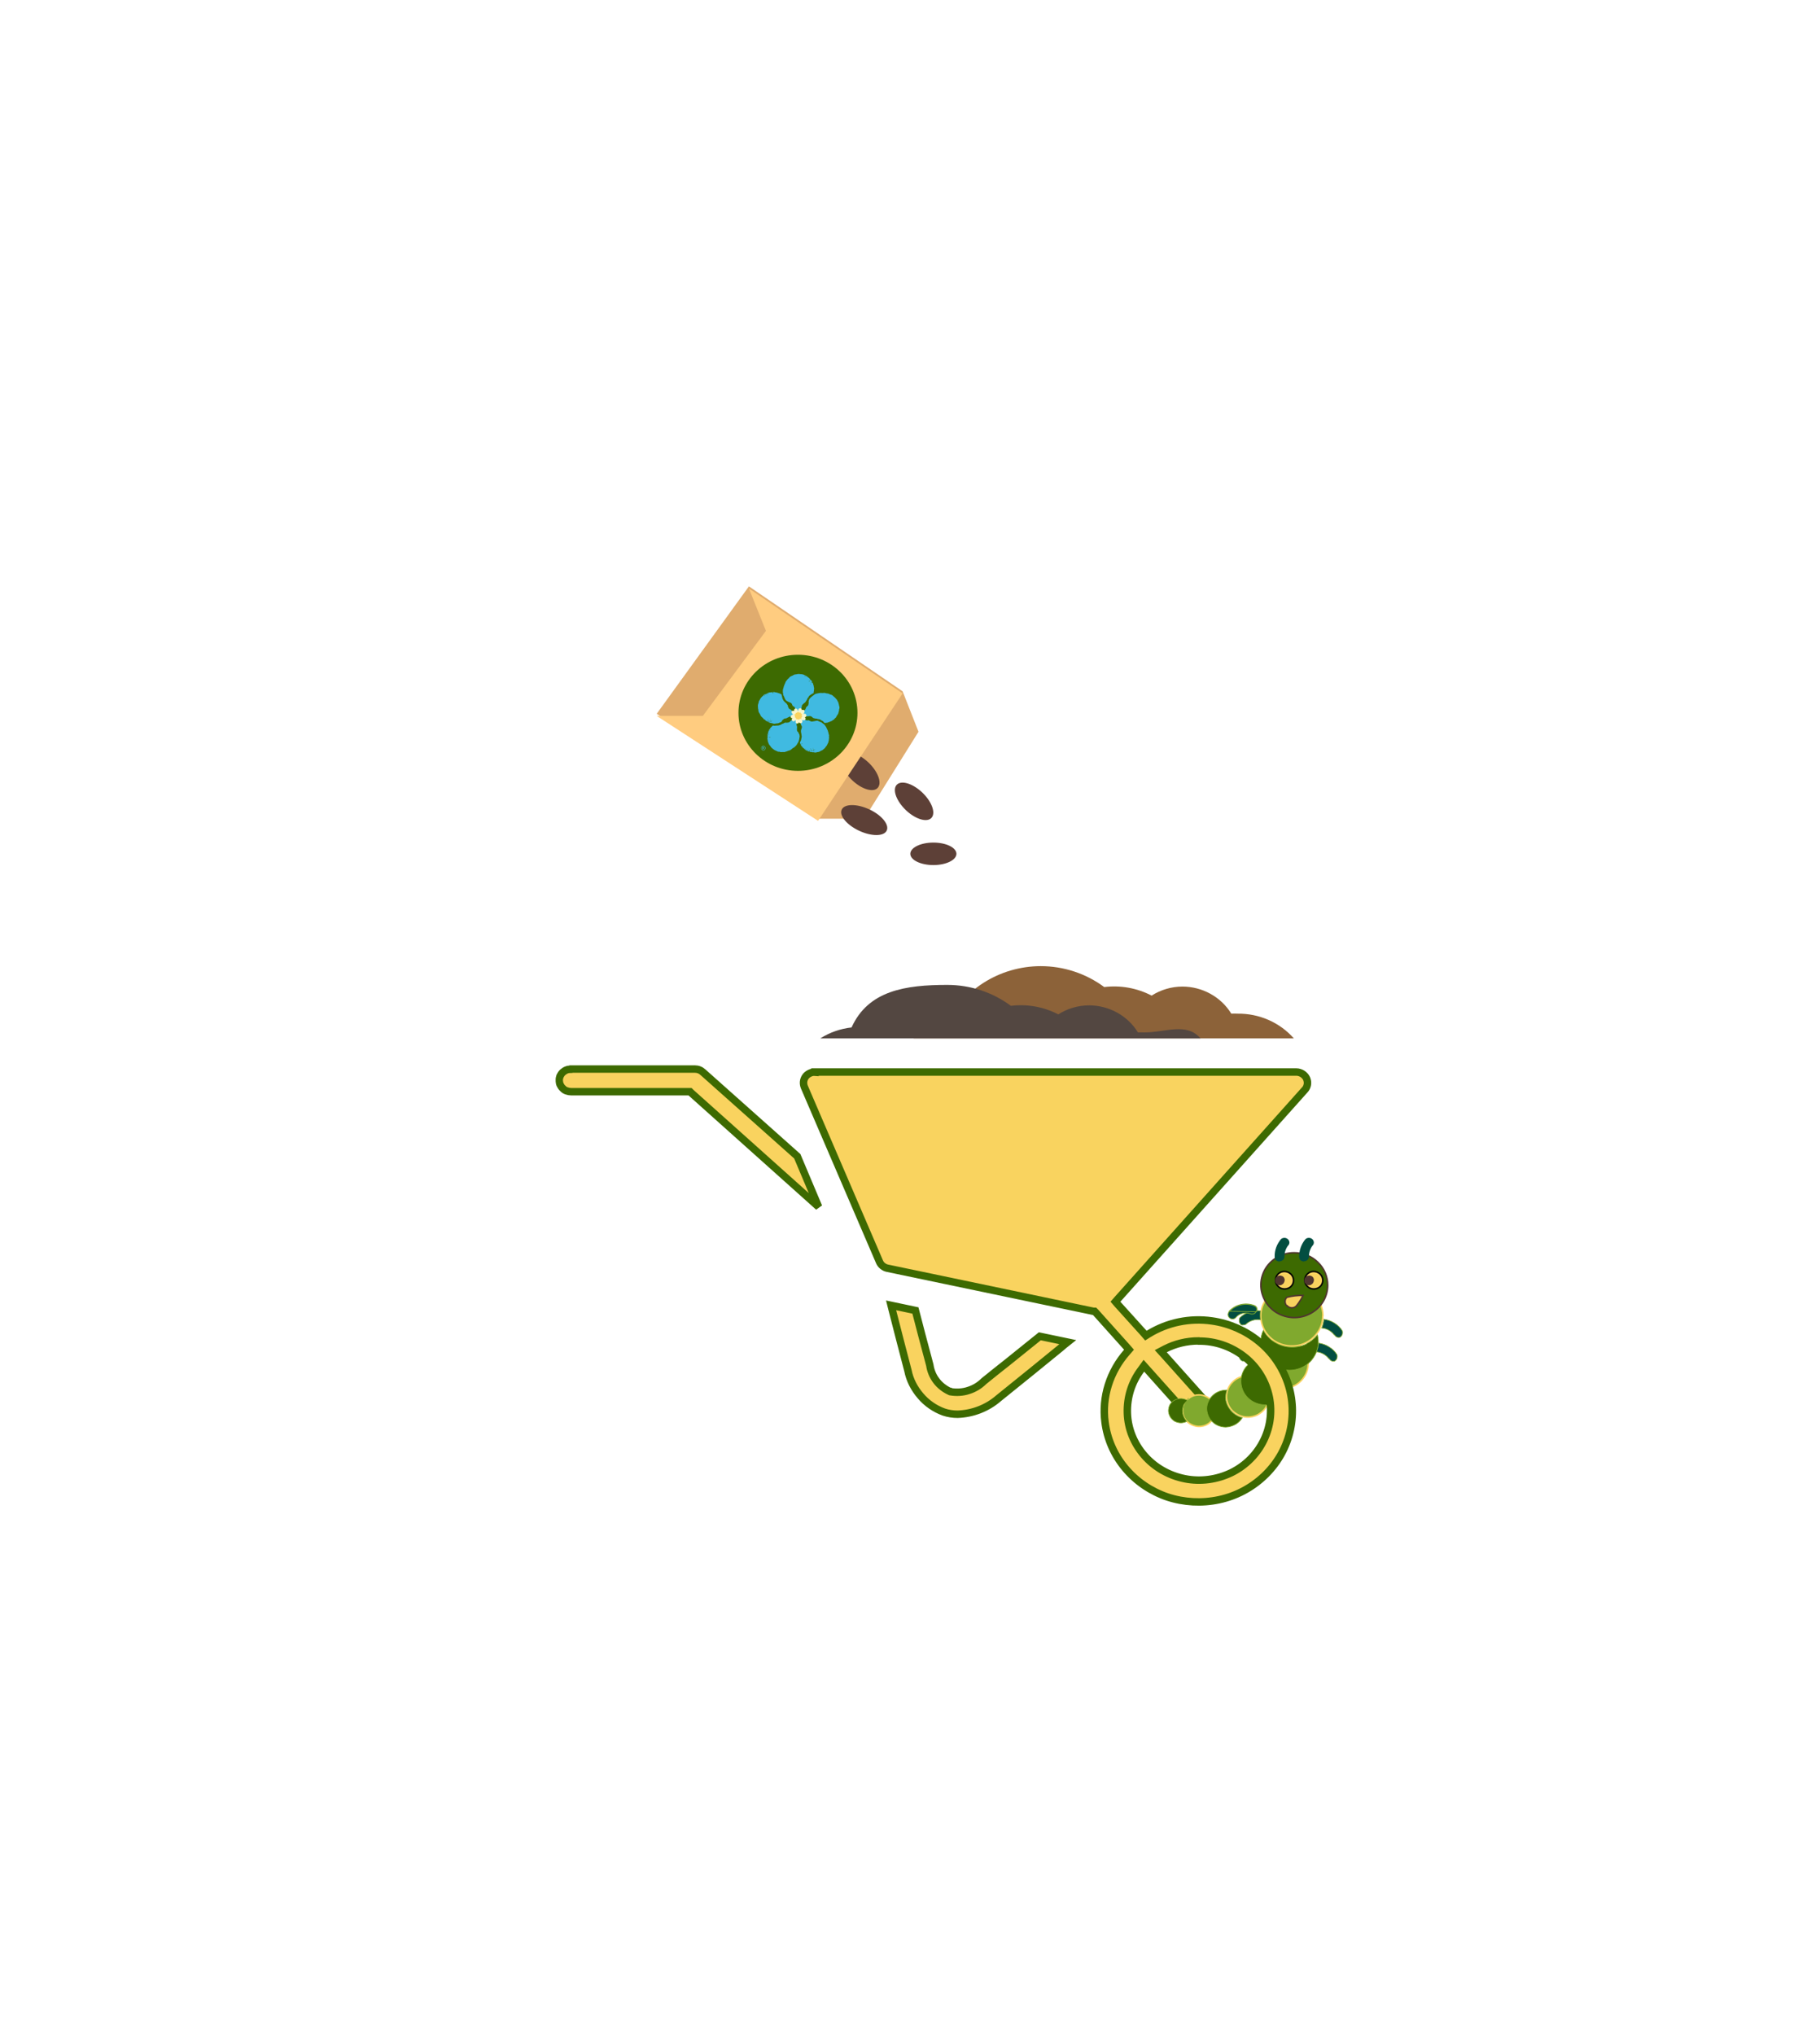 <svg width="110" height="123" viewBox="0 0 110 123" fill="none" xmlns="http://www.w3.org/2000/svg">
<g clip-path="url(#clip0_9366_68913)">
<path d="M62.899 58.386C61.667 58.389 60.464 58.741 59.436 59.399C58.407 60.057 57.599 60.993 57.109 62.091C56.435 62.166 55.788 62.392 55.219 62.752H78.199C77.78 62.277 77.258 61.896 76.671 61.638C76.084 61.38 75.446 61.25 74.802 61.258C74.674 61.251 74.546 61.251 74.418 61.258C74.114 60.76 73.681 60.348 73.163 60.061C72.646 59.774 72.06 59.622 71.465 59.621C70.803 59.623 70.156 59.813 69.604 60.167C68.727 59.71 67.725 59.529 66.738 59.65C65.635 58.831 64.286 58.386 62.899 58.386V58.386Z" fill="#8C6239"/>
<path d="M57.258 59.52C54.721 59.52 52.48 59.858 51.468 62.091C50.794 62.166 50.147 62.392 49.578 62.752H72.558C71.713 61.764 70.443 62.393 69.162 62.393C69.034 62.386 68.905 62.386 68.778 62.393C68.473 61.895 68.04 61.483 67.523 61.196C67.005 60.909 66.42 60.757 65.824 60.756C65.162 60.758 64.515 60.947 63.963 61.302C63.086 60.845 62.085 60.664 61.098 60.785C59.995 59.965 58.646 59.521 57.258 59.52V59.52Z" fill="#534741"/>
<g clip-path="url(#clip1_9366_68913)">
<path d="M76.707 84.395C76.707 84.645 76.627 84.885 76.487 85.085C76.347 85.285 76.147 85.445 75.907 85.546C75.677 85.635 75.417 85.665 75.167 85.615C74.917 85.566 74.687 85.445 74.507 85.275C74.327 85.106 74.207 84.876 74.157 84.635C74.107 84.395 74.137 84.145 74.227 83.915C74.327 83.686 74.487 83.496 74.697 83.356C74.907 83.216 75.157 83.145 75.407 83.145C75.577 83.145 75.747 83.175 75.897 83.236C76.057 83.296 76.197 83.385 76.317 83.505C76.437 83.626 76.527 83.755 76.597 83.906C76.657 84.055 76.697 84.216 76.697 84.385L76.707 84.395Z" fill="#80A92E" stroke="#F9D35F" stroke-width="0.09"/>
<path d="M79.066 82.396C79.066 82.696 78.976 82.996 78.796 83.246C78.626 83.496 78.376 83.696 78.086 83.806C77.796 83.926 77.476 83.956 77.176 83.896C76.866 83.836 76.586 83.686 76.366 83.476C76.146 83.266 75.996 82.986 75.936 82.696C75.876 82.406 75.906 82.096 76.026 81.816C76.146 81.536 76.346 81.296 76.606 81.126C76.866 80.956 77.166 80.866 77.486 80.866C77.906 80.866 78.306 81.036 78.596 81.316C78.886 81.606 79.056 81.986 79.066 82.396Z" fill="#80A92E" stroke="#F9D35F" stroke-width="0.09"/>
<path d="M77.486 83.996C77.556 83.996 77.626 83.996 77.696 83.986C77.746 83.986 77.806 83.975 77.866 83.975C77.806 84.096 77.726 84.206 77.646 84.316C77.586 84.385 77.516 84.456 77.446 84.516L77.386 84.576C77.106 84.796 76.756 84.915 76.396 84.895C76.036 84.876 75.696 84.736 75.436 84.486C75.176 84.236 75.026 83.906 75.006 83.555C74.986 83.206 75.096 82.865 75.326 82.585L75.386 82.525C75.516 82.365 75.676 82.236 75.866 82.145C75.846 82.225 75.846 82.305 75.846 82.395C75.846 82.816 76.026 83.225 76.336 83.525C76.646 83.826 77.056 83.996 77.496 83.996H77.486Z" fill="#3D6A01" stroke="#80A92E" stroke-width="0.04"/>
<path d="M78.959 81.206C79.219 81.076 79.449 80.896 79.629 80.666C79.659 80.806 79.679 80.956 79.679 81.106C79.679 81.556 79.489 81.986 79.169 82.306C78.839 82.626 78.399 82.806 77.939 82.806C77.479 82.806 77.029 82.626 76.709 82.306C76.379 81.986 76.199 81.556 76.199 81.106C76.199 80.856 76.249 80.606 76.359 80.386C76.519 80.686 76.759 80.946 77.059 81.126C77.369 81.316 77.729 81.416 78.099 81.416C78.409 81.416 78.709 81.346 78.989 81.206H78.959Z" fill="#3D6A01" stroke="#80A92E" stroke-width="0.04"/>
<path d="M79.949 79.525C79.949 79.885 79.839 80.235 79.629 80.535C79.419 80.835 79.129 81.065 78.789 81.205C78.449 81.345 78.069 81.375 77.709 81.305C77.349 81.235 77.009 81.065 76.749 80.805C76.489 80.555 76.309 80.225 76.239 79.875C76.169 79.525 76.199 79.155 76.349 78.825C76.499 78.495 76.729 78.205 77.039 78.005C77.349 77.805 77.709 77.695 78.079 77.695C78.329 77.695 78.569 77.745 78.799 77.835C79.029 77.925 79.229 78.065 79.409 78.225C79.579 78.395 79.719 78.595 79.819 78.815C79.909 79.035 79.959 79.275 79.959 79.515L79.949 79.525Z" fill="#80A92E" stroke="#F9D35F" stroke-width="0.09"/>
<path d="M80.247 77.666C80.247 78.056 80.127 78.436 79.907 78.756C79.687 79.076 79.367 79.326 78.997 79.476C78.627 79.626 78.217 79.666 77.827 79.586C77.437 79.506 77.077 79.326 76.797 79.046C76.517 78.776 76.327 78.426 76.247 78.046C76.167 77.666 76.207 77.276 76.357 76.916C76.507 76.556 76.767 76.256 77.097 76.036C77.427 75.816 77.817 75.706 78.217 75.706C78.487 75.706 78.747 75.756 78.997 75.856C79.247 75.956 79.467 76.096 79.657 76.286C79.847 76.466 79.997 76.686 80.097 76.926C80.197 77.166 80.247 77.416 80.247 77.676V77.666Z" fill="#3D6A01" stroke="#4F352F" stroke-width="0.09"/>
<path d="M78.18 77.376C78.18 77.476 78.15 77.586 78.09 77.666C78.03 77.756 77.95 77.816 77.85 77.856C77.75 77.896 77.64 77.906 77.53 77.886C77.42 77.866 77.33 77.816 77.25 77.736C77.17 77.666 77.12 77.566 77.1 77.466C77.08 77.366 77.09 77.256 77.13 77.166C77.17 77.066 77.24 76.986 77.33 76.926C77.42 76.866 77.53 76.836 77.63 76.836C77.77 76.836 77.91 76.896 78.02 76.996C78.12 77.096 78.18 77.226 78.18 77.366V77.376Z" fill="#F9D35F"/>
<path d="M78.18 77.366C78.18 77.226 78.12 77.096 78.02 76.996C77.91 76.896 77.77 76.836 77.63 76.836C77.53 76.836 77.42 76.866 77.33 76.926C77.24 76.986 77.17 77.066 77.13 77.166C77.09 77.256 77.08 77.366 77.1 77.466C77.12 77.566 77.17 77.666 77.25 77.736C77.33 77.816 77.42 77.866 77.53 77.886C77.64 77.906 77.75 77.896 77.85 77.856C77.95 77.816 78.03 77.756 78.09 77.666C78.15 77.586 78.18 77.476 78.18 77.376V77.366ZM78.18 77.366H78.22" stroke="black" stroke-width="0.09"/>
<path d="M79.949 77.376C79.949 77.476 79.919 77.586 79.859 77.666C79.799 77.756 79.709 77.816 79.619 77.856C79.519 77.896 79.409 77.906 79.299 77.886C79.189 77.866 79.099 77.816 79.019 77.736C78.939 77.666 78.889 77.566 78.869 77.466C78.849 77.366 78.859 77.256 78.899 77.166C78.939 77.066 79.009 76.986 79.099 76.926C79.189 76.866 79.299 76.836 79.399 76.836C79.539 76.836 79.679 76.896 79.789 76.996C79.889 77.096 79.949 77.226 79.949 77.366V77.376Z" fill="#F9D35F"/>
<path d="M79.949 77.366C79.949 77.226 79.889 77.096 79.789 76.996C79.679 76.896 79.539 76.836 79.399 76.836C79.299 76.836 79.189 76.866 79.099 76.926C79.009 76.986 78.939 77.066 78.899 77.166C78.859 77.256 78.849 77.366 78.869 77.466C78.889 77.566 78.939 77.666 79.019 77.736C79.099 77.816 79.189 77.866 79.299 77.886C79.409 77.906 79.519 77.896 79.619 77.856C79.709 77.816 79.799 77.756 79.859 77.666C79.919 77.586 79.949 77.476 79.949 77.376V77.366ZM79.949 77.366H79.989" stroke="black" stroke-width="0.09"/>
<path d="M79.408 77.376C79.408 77.436 79.388 77.486 79.358 77.536C79.328 77.586 79.278 77.616 79.228 77.646C79.178 77.676 79.118 77.676 79.058 77.666C78.998 77.656 78.948 77.626 78.908 77.586C78.868 77.546 78.838 77.496 78.828 77.436C78.818 77.376 78.828 77.326 78.848 77.266C78.868 77.216 78.908 77.166 78.958 77.136C79.008 77.106 79.068 77.086 79.118 77.086C79.158 77.086 79.198 77.086 79.238 77.106C79.278 77.116 79.308 77.136 79.338 77.166C79.368 77.196 79.388 77.226 79.398 77.266C79.408 77.306 79.418 77.336 79.418 77.376H79.408Z" fill="#4F352F"/>
<path d="M77.639 77.376C77.639 77.436 77.619 77.486 77.589 77.536C77.559 77.586 77.509 77.616 77.459 77.646C77.409 77.676 77.349 77.676 77.289 77.666C77.229 77.656 77.179 77.626 77.139 77.586C77.099 77.546 77.069 77.496 77.059 77.436C77.049 77.376 77.059 77.326 77.079 77.266C77.099 77.216 77.139 77.166 77.189 77.136C77.239 77.106 77.299 77.086 77.349 77.086C77.389 77.086 77.429 77.086 77.469 77.106C77.509 77.116 77.539 77.136 77.569 77.166C77.599 77.196 77.619 77.226 77.629 77.266C77.639 77.306 77.649 77.336 77.649 77.376H77.639Z" fill="#4F352F"/>
<path d="M80.637 80.666C80.547 80.546 80.427 80.446 80.297 80.376C80.167 80.306 80.027 80.266 79.887 80.256C79.957 80.086 79.997 79.906 80.017 79.726C80.237 79.756 80.457 79.836 80.647 79.956C80.847 80.076 81.007 80.236 81.127 80.426C81.147 80.496 81.147 80.566 81.127 80.636C81.107 80.706 81.057 80.766 80.997 80.806C80.977 80.826 80.957 80.826 80.897 80.826C80.847 80.826 80.797 80.806 80.757 80.776C80.717 80.746 80.677 80.706 80.657 80.666H80.637Z" fill="#024E41" stroke="#80A92E" stroke-width="0.04"/>
<path d="M80.316 82.106C80.226 81.986 80.106 81.886 79.976 81.816C79.846 81.746 79.706 81.706 79.566 81.696C79.636 81.526 79.676 81.346 79.696 81.166C79.916 81.196 80.136 81.276 80.326 81.396C80.526 81.516 80.686 81.676 80.806 81.866C80.826 81.936 80.826 82.006 80.806 82.076C80.786 82.146 80.736 82.206 80.676 82.246C80.656 82.266 80.636 82.266 80.576 82.266C80.526 82.266 80.476 82.246 80.436 82.216C80.396 82.186 80.356 82.146 80.336 82.106H80.316Z" fill="#024E41" stroke="#80A92E" stroke-width="0.04"/>
<path d="M75.287 82.195C75.287 82.195 75.197 82.246 75.147 82.246C75.087 82.246 75.067 82.246 75.047 82.225C74.987 82.186 74.937 82.126 74.917 82.055C74.897 81.986 74.887 81.915 74.917 81.846C75.037 81.656 75.207 81.496 75.397 81.376C75.587 81.255 75.797 81.175 76.027 81.145C76.047 81.326 76.097 81.505 76.157 81.675C76.017 81.686 75.877 81.725 75.747 81.796C75.607 81.865 75.497 81.966 75.407 82.085C75.387 82.126 75.347 82.165 75.307 82.195H75.287Z" fill="#024E41" stroke="#80A92E" stroke-width="0.04"/>
<path d="M77.34 76.236C77.34 76.236 77.26 76.236 77.22 76.216C77.18 76.206 77.15 76.186 77.12 76.156C77.09 76.126 77.07 76.096 77.06 76.056C77.05 76.016 77.04 75.986 77.04 75.946C77.03 75.556 77.17 75.186 77.42 74.886C77.47 74.836 77.55 74.806 77.63 74.806C77.71 74.806 77.78 74.836 77.84 74.886C77.89 74.936 77.93 75.016 77.93 75.086C77.93 75.156 77.9 75.236 77.84 75.286C77.7 75.476 77.63 75.706 77.63 75.946C77.63 76.026 77.6 76.096 77.54 76.146C77.48 76.196 77.41 76.226 77.33 76.226L77.34 76.236Z" fill="#024E41"/>
<path d="M78.82 76.236C78.82 76.236 78.74 76.236 78.7 76.216C78.659 76.206 78.629 76.186 78.6 76.156C78.57 76.126 78.549 76.096 78.54 76.056C78.529 76.016 78.519 75.986 78.519 75.946C78.519 75.556 78.65 75.186 78.9 74.886C78.95 74.836 79.029 74.806 79.109 74.806C79.189 74.806 79.26 74.836 79.32 74.886C79.37 74.936 79.409 75.016 79.409 75.086C79.409 75.156 79.379 75.236 79.32 75.286C79.18 75.476 79.109 75.706 79.109 75.946C79.109 76.026 79.079 76.096 79.019 76.146C78.96 76.196 78.889 76.226 78.809 76.226L78.82 76.236Z" fill="#024E41"/>
<path d="M77.788 78.926C77.748 78.896 77.718 78.856 77.698 78.806C77.678 78.756 77.668 78.706 77.668 78.656C77.668 78.606 77.678 78.556 77.698 78.506C77.718 78.466 77.748 78.426 77.788 78.396C78.108 78.316 78.428 78.276 78.758 78.286C78.648 78.516 78.508 78.726 78.348 78.926C78.308 78.966 78.268 78.986 78.228 79.006C78.178 79.026 78.128 79.036 78.078 79.036C78.028 79.036 77.978 79.026 77.928 79.006C77.878 78.986 77.838 78.956 77.798 78.916L77.788 78.926Z" fill="#F9D35F" stroke="#4F352F" stroke-width="0.09"/>
<g filter="url(#filter0_d_9366_68913)">
<path d="M72.437 80.035C71.727 80.035 71.027 80.206 70.407 80.525L70.157 80.656L70.347 80.865L72.957 83.785V83.796C73.047 83.885 73.107 83.986 73.147 84.106C73.177 84.225 73.177 84.346 73.147 84.466C73.107 84.585 73.037 84.686 72.947 84.766C72.847 84.846 72.737 84.906 72.607 84.925C72.477 84.945 72.347 84.925 72.227 84.885C72.107 84.835 72.007 84.766 71.927 84.665V84.656L69.317 81.736L69.137 81.535L68.977 81.755C68.397 82.516 68.107 83.445 68.137 84.395C68.167 85.346 68.537 86.246 69.167 86.966C69.797 87.686 70.657 88.175 71.617 88.365C72.567 88.555 73.557 88.415 74.427 87.996C75.297 87.566 75.987 86.865 76.397 86.005C76.807 85.145 76.907 84.175 76.677 83.255C76.447 82.335 75.907 81.516 75.137 80.936C74.367 80.356 73.427 80.035 72.457 80.046L72.437 80.035ZM34.517 63.605H41.997C42.187 63.605 42.357 63.675 42.497 63.806L48.187 68.876L49.477 71.936L41.767 65.035L41.707 64.975H34.527C34.437 64.975 34.337 64.956 34.247 64.925C34.157 64.895 34.077 64.846 34.017 64.775C33.947 64.716 33.897 64.635 33.857 64.555C33.817 64.475 33.807 64.385 33.797 64.296C33.797 64.206 33.817 64.115 33.847 64.035C33.887 63.956 33.937 63.876 33.997 63.816C34.067 63.755 34.147 63.696 34.227 63.666C34.317 63.626 34.407 63.615 34.507 63.615L34.517 63.605ZM49.257 63.785H78.347C78.477 63.785 78.607 63.825 78.717 63.895C78.827 63.965 78.917 64.066 78.967 64.175C79.017 64.296 79.037 64.415 79.017 64.535C78.997 64.656 78.947 64.775 78.857 64.865L67.547 77.516L67.417 77.665L67.547 77.816L69.137 79.576L69.257 79.716L69.417 79.615C70.557 78.915 71.917 78.635 73.247 78.826C74.297 78.975 75.277 79.406 76.087 80.066C76.897 80.725 77.497 81.596 77.827 82.566C78.157 83.535 78.197 84.585 77.947 85.576C77.697 86.576 77.167 87.475 76.407 88.195C75.647 88.915 74.707 89.415 73.667 89.635C72.637 89.856 71.557 89.796 70.557 89.466C69.557 89.126 68.677 88.525 68.007 87.725C67.337 86.925 66.917 85.966 66.787 84.945C66.687 84.186 66.757 83.425 66.987 82.695C67.217 81.966 67.597 81.296 68.107 80.716L68.237 80.566L68.107 80.415L66.207 78.296L66.157 78.246H66.087L53.647 75.645C53.537 75.626 53.437 75.576 53.347 75.505C53.257 75.436 53.197 75.346 53.157 75.255L48.617 64.695C48.577 64.596 48.557 64.486 48.567 64.376C48.577 64.266 48.617 64.165 48.677 64.076C48.737 63.986 48.827 63.916 48.927 63.865C49.027 63.816 49.137 63.785 49.257 63.795V63.785ZM54.877 81.835C54.567 80.675 54.207 79.246 53.887 78.005C53.877 77.966 53.867 77.925 53.857 77.885L55.327 78.195C55.577 79.175 55.857 80.225 56.107 81.156C56.137 81.275 56.167 81.385 56.197 81.496C56.247 81.835 56.377 82.156 56.587 82.436C56.797 82.716 57.077 82.936 57.397 83.085H57.427L57.457 83.106C57.817 83.165 58.197 83.145 58.547 83.025C58.897 82.915 59.207 82.725 59.467 82.466C59.977 82.055 60.447 81.675 60.907 81.316C61.617 80.746 62.267 80.225 62.847 79.755L64.527 80.106C64.387 80.216 64.247 80.335 64.107 80.456C63.097 81.285 61.837 82.305 60.347 83.505C59.667 84.096 58.787 84.436 57.877 84.466C57.597 84.466 57.317 84.425 57.047 84.335C56.497 84.135 56.007 83.796 55.637 83.356C55.257 82.915 54.987 82.395 54.877 81.835Z" fill="#F9D35F"/>
<path d="M72.437 80.035C71.727 80.035 71.027 80.206 70.407 80.525L70.157 80.656L70.347 80.865L72.957 83.785V83.796C73.047 83.885 73.107 83.986 73.147 84.106C73.177 84.225 73.177 84.346 73.147 84.466C73.107 84.585 73.037 84.686 72.947 84.766C72.847 84.846 72.737 84.906 72.607 84.925C72.477 84.945 72.347 84.925 72.227 84.885C72.107 84.835 72.007 84.766 71.927 84.665V84.656L69.317 81.736L69.137 81.535L68.977 81.755C68.397 82.516 68.107 83.445 68.137 84.395C68.167 85.346 68.537 86.246 69.167 86.966C69.797 87.686 70.657 88.175 71.617 88.365C72.567 88.555 73.557 88.415 74.427 87.996C75.297 87.566 75.987 86.865 76.397 86.005C76.807 85.145 76.907 84.175 76.677 83.255C76.447 82.335 75.907 81.516 75.137 80.936C74.367 80.356 73.427 80.035 72.457 80.046L72.437 80.035ZM72.437 80.035V80.255M54.877 81.856V81.835M54.877 81.835C54.567 80.675 54.207 79.246 53.887 78.005C53.877 77.966 53.867 77.925 53.857 77.885L55.327 78.195C55.577 79.175 55.857 80.225 56.107 81.156C56.137 81.275 56.167 81.385 56.197 81.496C56.247 81.835 56.377 82.156 56.587 82.436C56.797 82.716 57.077 82.936 57.397 83.085H57.427L57.457 83.106C57.817 83.165 58.197 83.145 58.547 83.025C58.897 82.915 59.207 82.725 59.467 82.466C59.977 82.055 60.447 81.675 60.907 81.316C61.617 80.746 62.267 80.225 62.847 79.755L64.527 80.106C64.387 80.216 64.247 80.335 64.107 80.456C63.097 81.285 61.837 82.305 60.347 83.505C59.667 84.096 58.787 84.436 57.877 84.466C57.597 84.466 57.317 84.425 57.047 84.335C56.497 84.135 56.007 83.796 55.637 83.356C55.257 82.915 54.987 82.395 54.877 81.835ZM34.517 63.605H41.997C42.187 63.605 42.357 63.675 42.497 63.806L48.187 68.876L49.477 71.936L41.767 65.035L41.707 64.975H34.527C34.437 64.975 34.337 64.956 34.247 64.925C34.157 64.895 34.077 64.846 34.017 64.775C33.947 64.716 33.897 64.635 33.857 64.555C33.817 64.475 33.807 64.385 33.797 64.296C33.797 64.206 33.817 64.115 33.847 64.035C33.887 63.956 33.937 63.876 33.997 63.816C34.067 63.755 34.147 63.696 34.227 63.666C34.317 63.626 34.407 63.615 34.507 63.615L34.517 63.605ZM49.257 63.785H78.347C78.477 63.785 78.607 63.825 78.717 63.895C78.827 63.965 78.917 64.066 78.967 64.175C79.017 64.296 79.037 64.415 79.017 64.535C78.997 64.656 78.947 64.775 78.857 64.865L67.547 77.516L67.417 77.665L67.547 77.816L69.137 79.576L69.257 79.716L69.417 79.615C70.557 78.915 71.917 78.635 73.247 78.826C74.297 78.975 75.277 79.406 76.087 80.066C76.897 80.725 77.497 81.596 77.827 82.566C78.157 83.535 78.197 84.585 77.947 85.576C77.697 86.576 77.167 87.475 76.407 88.195C75.647 88.915 74.707 89.415 73.667 89.635C72.637 89.856 71.557 89.796 70.557 89.466C69.557 89.126 68.677 88.525 68.007 87.725C67.337 86.925 66.917 85.966 66.787 84.945C66.687 84.186 66.757 83.425 66.987 82.695C67.217 81.966 67.597 81.296 68.107 80.716L68.237 80.566L68.107 80.415L66.207 78.296L66.157 78.246H66.087L53.647 75.645C53.537 75.626 53.437 75.576 53.347 75.505C53.257 75.436 53.197 75.346 53.157 75.255L48.617 64.695C48.577 64.596 48.557 64.486 48.567 64.376C48.577 64.266 48.617 64.165 48.677 64.076C48.737 63.986 48.827 63.916 48.927 63.865C49.027 63.816 49.137 63.785 49.257 63.795V63.785Z" stroke="#3D6A01" stroke-width="0.45"/>
</g>
<path d="M73.457 85.256C73.457 85.446 73.397 85.626 73.287 85.786C73.177 85.946 73.027 86.066 72.847 86.136C72.667 86.206 72.467 86.226 72.277 86.186C72.087 86.146 71.907 86.056 71.767 85.926C71.627 85.796 71.537 85.626 71.497 85.436C71.457 85.246 71.477 85.056 71.557 84.886C71.627 84.706 71.757 84.566 71.917 84.456C72.077 84.346 72.267 84.296 72.467 84.296C72.727 84.296 72.977 84.406 73.167 84.576C73.347 84.756 73.457 84.996 73.457 85.246V85.256Z" fill="#80A92E" stroke="#F9D35F" stroke-width="0.09"/>
<path d="M71.828 84.485L71.418 85.255Z" fill="#3D6A01"/>
<path d="M71.828 84.485L71.418 85.255" stroke="#80A92E" stroke-width="0.04"/>
<path d="M74.067 84.396C74.067 84.696 74.177 84.976 74.368 85.216C74.547 85.436 74.808 85.606 75.088 85.676C74.987 85.836 74.847 85.976 74.677 86.076C74.498 86.176 74.297 86.236 74.088 86.246C73.918 86.246 73.737 86.206 73.588 86.136C73.427 86.066 73.297 85.956 73.188 85.826C73.078 85.696 73.007 85.536 72.968 85.376C72.927 85.206 72.927 85.036 72.968 84.876C73.037 84.626 73.188 84.406 73.397 84.246C73.608 84.086 73.868 84.006 74.138 84.006H74.157C74.108 84.136 74.078 84.276 74.078 84.416L74.067 84.396Z" fill="#3D6A01" stroke="#80A92E" stroke-width="0.04"/>
<path d="M71.579 84.836C71.479 85.006 71.449 85.196 71.479 85.396C71.509 85.586 71.599 85.756 71.729 85.896C71.619 85.956 71.489 85.986 71.369 85.986C71.239 85.986 71.099 85.946 70.989 85.886C70.889 85.826 70.809 85.746 70.749 85.656C70.689 85.566 70.649 85.456 70.629 85.346C70.609 85.236 70.629 85.126 70.659 85.016C70.689 84.906 70.749 84.816 70.829 84.736C70.949 84.616 71.109 84.546 71.279 84.526C71.449 84.506 71.619 84.546 71.769 84.636C71.699 84.696 71.639 84.756 71.589 84.836H71.579Z" fill="#3D6A01" stroke="#80A92E" stroke-width="0.04"/>
<path d="M75.228 80.056C75.228 80.056 75.128 80.076 75.078 80.076C75.018 80.066 74.998 80.056 74.988 80.026C74.938 79.976 74.908 79.906 74.898 79.836C74.898 79.766 74.898 79.696 74.938 79.636C75.098 79.476 75.298 79.356 75.518 79.286C75.728 79.216 75.958 79.186 76.178 79.216C76.158 79.396 76.158 79.576 76.178 79.756C76.038 79.736 75.888 79.736 75.758 79.776C75.608 79.816 75.468 79.886 75.358 79.976C75.328 80.016 75.278 80.046 75.228 80.056Z" fill="#024E41" stroke="#80A92E" stroke-width="0.04"/>
</g>
<path d="M75.822 78.897L75.813 78.918C75.846 78.931 75.875 78.951 75.898 78.976C75.922 79.001 75.939 79.031 75.95 79.064C75.96 79.096 75.963 79.13 75.958 79.164C75.953 79.197 75.94 79.229 75.921 79.258L75.921 79.257L75.919 79.261C75.89 79.323 75.837 79.373 75.77 79.397C75.704 79.422 75.63 79.421 75.565 79.393L75.565 79.393L75.564 79.392C75.41 79.336 75.242 79.329 75.084 79.371C74.926 79.413 74.786 79.503 74.684 79.628C74.66 79.653 74.631 79.674 74.599 79.687C74.566 79.701 74.531 79.707 74.495 79.706L74.494 79.729L74.494 79.706C74.458 79.707 74.422 79.701 74.39 79.687C74.357 79.674 74.328 79.653 74.304 79.628L74.304 79.627L74.303 79.626C74.277 79.603 74.257 79.574 74.243 79.542C74.229 79.51 74.222 79.477 74.222 79.442C74.222 79.408 74.229 79.374 74.243 79.342C74.257 79.31 74.277 79.282 74.303 79.258L74.303 79.258L74.304 79.257C74.49 79.057 74.734 78.917 75.004 78.857C75.274 78.796 75.556 78.818 75.814 78.918L75.822 78.897ZM75.822 78.897C75.857 78.912 75.889 78.933 75.915 78.961C75.94 78.989 75.96 79.021 75.971 79.057C75.982 79.092 75.985 79.13 75.98 79.167C75.974 79.204 75.961 79.239 75.94 79.27L74.288 79.241C74.476 79.038 74.725 78.897 74.999 78.835C75.273 78.773 75.56 78.795 75.822 78.897Z" fill="#024E41" stroke="#80A92E" stroke-width="0.045"/>
<path d="M54.553 41.777L45.264 35.435L39.691 43.136L49.444 49.477H52.231L55.514 44.221L54.553 41.777Z" fill="#E0AC6E"/>
<path d="M54.776 48.983C55.36 49.526 56.05 49.721 56.307 49.415C56.568 49.107 56.303 48.417 55.719 47.872C55.133 47.328 54.448 47.134 54.186 47.44C53.925 47.746 54.192 48.438 54.776 48.983V48.983Z" fill="#5D4037"/>
<path d="M51.935 50.209C52.687 50.557 53.43 50.549 53.594 50.19C53.759 49.83 53.282 49.255 52.531 48.908C51.779 48.562 51.036 48.569 50.873 48.928C50.707 49.287 51.184 49.86 51.935 50.209Z" fill="#5D4037"/>
<path d="M51.526 47.171C52.11 47.715 52.8 47.909 53.057 47.603C53.318 47.295 53.053 46.605 52.469 46.06C51.883 45.517 51.198 45.322 50.936 45.628C50.675 45.934 50.942 46.626 51.526 47.171V47.171Z" fill="#5D4037"/>
<path d="M57.806 51.598C57.806 51.223 57.182 50.919 56.413 50.919C55.644 50.919 55.02 51.223 55.02 51.598C55.02 51.974 55.644 52.278 56.413 52.278C57.182 52.278 57.806 51.974 57.806 51.598Z" fill="#5D4037"/>
<path d="M45.264 35.565L46.293 38.125L42.478 43.265H39.691L49.444 49.606L54.553 41.906L45.264 35.565Z" fill="#FFCC80"/>
<path d="M50.839 43.219C50.839 43.756 50.675 44.282 50.369 44.729C50.063 45.176 49.628 45.524 49.118 45.73C48.609 45.935 48.049 45.989 47.508 45.884C46.968 45.779 46.471 45.52 46.082 45.14C45.692 44.76 45.427 44.276 45.319 43.749C45.212 43.222 45.267 42.675 45.478 42.179C45.689 41.682 46.046 41.258 46.504 40.959C46.962 40.66 47.501 40.501 48.052 40.501C48.418 40.501 48.781 40.571 49.119 40.707C49.457 40.844 49.764 41.044 50.023 41.297C50.282 41.549 50.487 41.849 50.627 42.178C50.767 42.508 50.839 42.862 50.839 43.219" fill="#3D6A01"/>
<path d="M47.371 41.833C47.369 41.745 47.385 41.657 47.418 41.575C47.452 41.492 47.501 41.418 47.565 41.355C47.628 41.291 47.704 41.241 47.787 41.207C47.871 41.173 47.96 41.155 48.051 41.155C48.141 41.155 48.231 41.173 48.315 41.207C48.398 41.241 48.474 41.291 48.537 41.355C48.6 41.418 48.65 41.492 48.684 41.575C48.717 41.657 48.733 41.745 48.731 41.833C48.831 41.957 48.893 42.106 48.91 42.263C48.926 42.42 48.898 42.579 48.827 42.721C48.756 42.862 48.646 42.982 48.508 43.066C48.371 43.149 48.213 43.194 48.051 43.194C47.889 43.194 47.73 43.149 47.593 43.066C47.456 42.982 47.346 42.862 47.275 42.721C47.204 42.579 47.175 42.42 47.192 42.263C47.209 42.106 47.271 41.957 47.371 41.833" fill="white"/>
<path d="M48.73 44.552C48.733 44.641 48.717 44.729 48.683 44.811C48.65 44.893 48.6 44.968 48.537 45.032C48.474 45.095 48.398 45.145 48.314 45.179C48.231 45.214 48.141 45.232 48.05 45.232C47.959 45.232 47.87 45.214 47.786 45.179C47.703 45.145 47.627 45.095 47.563 45.032C47.5 44.968 47.45 44.893 47.417 44.811C47.384 44.729 47.368 44.641 47.37 44.552C47.27 44.428 47.209 44.279 47.192 44.122C47.175 43.965 47.204 43.807 47.275 43.666C47.346 43.524 47.456 43.405 47.593 43.321C47.73 43.238 47.889 43.193 48.05 43.193C48.212 43.193 48.37 43.238 48.507 43.321C48.644 43.405 48.755 43.524 48.825 43.666C48.896 43.807 48.925 43.965 48.908 44.122C48.892 44.279 48.83 44.428 48.73 44.552" fill="white"/>
<path d="M46.531 43.102C46.374 43.009 46.261 42.86 46.214 42.687C46.168 42.514 46.193 42.33 46.283 42.174C46.326 42.097 46.384 42.03 46.455 41.975C46.525 41.921 46.606 41.881 46.693 41.858C46.78 41.835 46.87 41.829 46.959 41.841C47.049 41.853 47.134 41.882 47.212 41.927C47.562 42.3 47.845 42.728 48.05 43.194C47.542 43.249 47.028 43.218 46.531 43.102" fill="white"/>
<path d="M49.569 43.284C49.726 43.377 49.84 43.526 49.886 43.699C49.932 43.873 49.908 44.056 49.818 44.213C49.775 44.289 49.716 44.357 49.645 44.411C49.575 44.466 49.494 44.506 49.407 44.529C49.321 44.552 49.23 44.558 49.141 44.546C49.052 44.534 48.966 44.505 48.889 44.46C48.538 44.087 48.255 43.659 48.051 43.193C48.559 43.137 49.072 43.168 49.569 43.284" fill="white"/>
<path d="M49.569 43.102C49.726 43.009 49.84 42.86 49.886 42.687C49.932 42.514 49.908 42.33 49.818 42.174C49.775 42.097 49.716 42.03 49.645 41.975C49.575 41.921 49.494 41.881 49.407 41.858C49.321 41.835 49.23 41.829 49.141 41.841C49.052 41.853 48.966 41.882 48.889 41.927C48.538 42.3 48.255 42.728 48.051 43.194C48.559 43.249 49.072 43.218 49.569 43.102" fill="white"/>
<path d="M46.531 43.284C46.374 43.377 46.261 43.526 46.214 43.699C46.168 43.873 46.193 44.056 46.283 44.213C46.326 44.289 46.384 44.357 46.455 44.411C46.525 44.466 46.606 44.506 46.693 44.529C46.78 44.552 46.87 44.558 46.959 44.546C47.048 44.534 47.134 44.505 47.211 44.46C47.562 44.087 47.845 43.658 48.05 43.193C47.542 43.137 47.028 43.168 46.531 43.284" fill="white"/>
<path d="M48.749 42.835C48.749 42.969 48.708 43.1 48.631 43.212C48.555 43.324 48.446 43.411 48.319 43.462C48.191 43.514 48.051 43.527 47.916 43.501C47.781 43.475 47.657 43.41 47.559 43.315C47.462 43.22 47.396 43.099 47.369 42.967C47.342 42.835 47.356 42.699 47.408 42.575C47.461 42.45 47.55 42.344 47.665 42.27C47.78 42.195 47.914 42.155 48.052 42.155C48.237 42.155 48.414 42.227 48.545 42.354C48.675 42.482 48.749 42.654 48.749 42.835Z" fill="#FFC107"/>
<path d="M48.229 46.584C50.215 46.584 51.825 45.014 51.825 43.077C51.825 41.14 50.215 39.569 48.229 39.569C46.243 39.569 44.633 41.14 44.633 43.077C44.633 45.014 46.243 46.584 48.229 46.584Z" fill="#3D6A01"/>
<path d="M50.029 44.144C50.021 44.122 50.007 44.101 49.997 44.078C49.988 44.056 49.977 44.035 49.965 44.013C49.955 43.992 49.949 43.967 49.936 43.946C49.924 43.926 49.91 43.906 49.895 43.886C49.881 43.867 49.869 43.845 49.853 43.827C49.837 43.808 49.823 43.788 49.805 43.771C49.788 43.754 49.763 43.746 49.743 43.73C49.725 43.714 49.706 43.698 49.687 43.683C49.665 43.669 49.645 43.655 49.625 43.643C49.603 43.63 49.576 43.628 49.556 43.618C49.534 43.607 49.511 43.598 49.489 43.59C49.467 43.577 49.445 43.566 49.422 43.557C49.373 43.553 49.324 43.558 49.278 43.571C49.253 43.574 49.229 43.578 49.205 43.584C49.178 43.593 49.149 43.598 49.12 43.6C49.091 43.607 49.062 43.609 49.033 43.604C49.004 43.595 48.977 43.583 48.952 43.568C48.929 43.552 48.904 43.538 48.878 43.528C48.85 43.528 48.822 43.531 48.794 43.537C48.766 43.539 48.738 43.534 48.712 43.523C48.688 43.511 48.664 43.497 48.643 43.479C48.63 43.482 48.601 43.453 48.553 43.452C48.52 43.451 48.488 43.458 48.459 43.472C48.455 43.476 48.457 43.486 48.453 43.489C48.457 43.495 48.439 43.517 48.422 43.553C48.413 43.575 48.408 43.597 48.405 43.621C48.401 43.644 48.4 43.667 48.403 43.69C48.397 43.716 48.396 43.743 48.401 43.769C48.408 43.795 48.419 43.819 48.433 43.843C48.45 43.865 48.461 43.891 48.465 43.919C48.469 43.946 48.466 43.974 48.456 44C48.449 44.026 48.441 44.052 48.43 44.077C48.422 44.097 48.415 44.119 48.409 44.141C48.405 44.162 48.405 44.185 48.409 44.207C48.409 44.229 48.411 44.251 48.415 44.273C48.421 44.3 48.431 44.325 48.435 44.35C48.44 44.377 48.438 44.404 48.441 44.429C48.444 44.456 48.457 44.481 48.457 44.507C48.455 44.533 48.451 44.56 48.445 44.586C48.441 44.612 48.434 44.637 48.427 44.662C48.423 44.688 48.418 44.714 48.412 44.74C48.404 44.764 48.386 44.785 48.375 44.81C48.365 44.834 48.361 44.86 48.349 44.885C48.343 44.915 48.358 44.903 48.373 44.939C48.377 44.959 48.383 44.979 48.391 44.998C48.396 45.002 48.397 44.999 48.397 44.999L48.411 44.994C48.415 45 48.419 45.001 48.42 45.008L48.41 45.015C48.408 45.018 48.397 45.016 48.398 45.02C48.409 45.039 48.424 45.061 48.44 45.082C48.453 45.1 48.47 45.119 48.486 45.139C48.501 45.156 48.517 45.175 48.535 45.193C48.551 45.21 48.578 45.217 48.597 45.234C48.614 45.25 48.628 45.27 48.648 45.286V45.286C48.652 45.287 48.648 45.292 48.651 45.294L48.654 45.298L48.668 45.298C48.685 45.311 48.696 45.337 48.72 45.351C48.74 45.362 48.767 45.363 48.791 45.374L48.791 45.374L48.793 45.375C48.815 45.39 48.839 45.404 48.863 45.417C48.888 45.426 48.917 45.417 48.944 45.425L48.946 45.428C48.947 45.419 48.951 45.42 48.95 45.411C48.949 45.401 48.951 45.395 48.944 45.387C48.941 45.384 48.936 45.399 48.932 45.4C48.928 45.402 48.921 45.393 48.921 45.397C48.921 45.407 48.919 45.408 48.921 45.417L48.929 45.42C48.925 45.423 48.923 45.415 48.918 45.415L48.904 45.421C48.904 45.412 48.911 45.413 48.91 45.404C48.91 45.4 48.916 45.397 48.913 45.395C48.901 45.39 48.894 45.404 48.882 45.398C48.877 45.395 48.875 45.387 48.875 45.381C48.875 45.378 48.876 45.376 48.877 45.374C48.879 45.372 48.881 45.371 48.883 45.37C48.885 45.368 48.887 45.367 48.89 45.367C48.893 45.366 48.895 45.366 48.898 45.367C48.914 45.37 48.929 45.377 48.942 45.388C48.951 45.392 48.946 45.397 48.952 45.404C48.957 45.409 48.963 45.401 48.968 45.405L48.957 45.413C48.956 45.425 48.949 45.432 48.956 45.443C48.976 45.448 49.005 45.447 49.026 45.451L49.02 45.443L49.034 45.444C49.039 45.446 49.036 45.449 49.041 45.451C49.065 45.456 49.089 45.457 49.114 45.46C49.138 45.462 49.163 45.461 49.188 45.462C49.213 45.462 49.238 45.48 49.263 45.479C49.288 45.478 49.313 45.474 49.338 45.47C49.363 45.467 49.386 45.455 49.411 45.449C49.435 45.444 49.462 45.448 49.486 45.441C49.51 45.434 49.532 45.422 49.556 45.412C49.578 45.403 49.595 45.381 49.618 45.369C49.64 45.358 49.668 45.357 49.69 45.344C49.71 45.331 49.729 45.314 49.749 45.298C49.769 45.284 49.788 45.268 49.807 45.251C49.826 45.234 49.846 45.218 49.863 45.2C49.88 45.181 49.889 45.156 49.904 45.136C49.92 45.116 49.94 45.1 49.954 45.08C49.968 45.059 49.98 45.036 49.992 45.015C50.004 44.993 50.013 44.969 50.023 44.947C50.033 44.923 50.051 44.903 50.059 44.88C50.067 44.856 50.069 44.83 50.075 44.806C50.082 44.782 50.091 44.758 50.095 44.734C50.099 44.709 50.096 44.683 50.098 44.658C50.101 44.633 50.109 44.608 50.11 44.584C50.111 44.558 50.102 44.533 50.101 44.509C50.1 44.483 50.111 44.456 50.109 44.433C50.106 44.406 50.087 44.383 50.083 44.361C50.078 44.333 50.078 44.307 50.073 44.286C50.066 44.262 50.058 44.239 50.048 44.216C50.036 44.18 50.04 44.179 50.029 44.144V44.144ZM48.429 44.958L48.422 44.961C48.418 44.958 48.416 44.955 48.415 44.95L48.425 44.949L48.423 44.944L48.428 44.947C48.431 44.949 48.425 44.949 48.426 44.953L48.429 44.958ZM48.478 44.965C48.476 44.968 48.475 44.974 48.472 44.973C48.467 44.973 48.462 44.972 48.457 44.969L48.456 44.958C48.463 44.945 48.466 44.947 48.474 44.935L48.477 44.934L48.477 44.937C48.482 44.944 48.491 44.94 48.492 44.947C48.493 44.957 48.485 44.957 48.479 44.965H48.478ZM48.522 45.127C48.516 45.124 48.509 45.119 48.512 45.114C48.515 45.111 48.518 45.109 48.522 45.108C48.525 45.107 48.529 45.108 48.533 45.109C48.537 45.111 48.531 45.12 48.53 45.124C48.529 45.129 48.525 45.13 48.522 45.127V45.127ZM48.693 45.26C48.688 45.257 48.681 45.252 48.684 45.247C48.686 45.244 48.69 45.242 48.693 45.241C48.697 45.24 48.701 45.24 48.705 45.242C48.709 45.244 48.703 45.253 48.702 45.257C48.7 45.262 48.697 45.263 48.693 45.26V45.26ZM48.729 45.293C48.723 45.291 48.719 45.29 48.718 45.285L48.72 45.28L48.724 45.279L48.732 45.275C48.739 45.279 48.738 45.281 48.74 45.289C48.742 45.296 48.736 45.294 48.729 45.293V45.293ZM48.798 45.359C48.795 45.363 48.792 45.365 48.788 45.365C48.783 45.366 48.779 45.366 48.775 45.364C48.773 45.362 48.772 45.36 48.771 45.357C48.77 45.355 48.769 45.352 48.77 45.349C48.775 45.34 48.782 45.343 48.789 45.335L48.793 45.331C48.798 45.335 48.794 45.338 48.797 45.344C48.801 45.352 48.805 45.354 48.798 45.359V45.359ZM48.829 45.333C48.825 45.334 48.817 45.338 48.816 45.334C48.815 45.331 48.815 45.328 48.816 45.325C48.817 45.322 48.818 45.319 48.82 45.317L48.832 45.318C48.836 45.32 48.837 45.322 48.837 45.326C48.837 45.331 48.833 45.331 48.829 45.333H48.829ZM48.87 45.306C48.868 45.309 48.866 45.316 48.863 45.315C48.861 45.313 48.859 45.311 48.858 45.309C48.857 45.306 48.857 45.304 48.857 45.301L48.867 45.299L48.871 45.297C48.875 45.299 48.872 45.302 48.87 45.306V45.306ZM48.961 45.342C48.957 45.347 48.958 45.352 48.952 45.354L48.94 45.35C48.937 45.345 48.943 45.341 48.943 45.335L48.945 45.329C48.949 45.326 48.95 45.329 48.955 45.328L48.954 45.332C48.957 45.335 48.965 45.331 48.966 45.335L48.961 45.342V45.342ZM49.162 45.236C49.162 45.238 49.161 45.239 49.16 45.241C49.159 45.242 49.158 45.243 49.157 45.244C49.156 45.245 49.154 45.245 49.152 45.246C49.151 45.246 49.149 45.246 49.148 45.245C49.145 45.244 49.142 45.243 49.14 45.241C49.138 45.239 49.137 45.236 49.136 45.233L49.146 45.23L49.144 45.226C49.146 45.223 49.148 45.226 49.151 45.226C49.16 45.227 49.163 45.228 49.162 45.236V45.236ZM49.029 45.29C49.028 45.291 49.027 45.292 49.026 45.293C49.026 45.294 49.025 45.294 49.023 45.294C49.022 45.295 49.021 45.295 49.02 45.294C49.019 45.294 49.018 45.294 49.017 45.293C49.013 45.289 49.011 45.284 49.01 45.278L49.017 45.273C49.021 45.271 49.023 45.27 49.026 45.272C49.033 45.277 49.031 45.282 49.029 45.29V45.29ZM48.98 45.253L48.978 45.246C48.983 45.244 48.988 45.24 48.992 45.242C49.003 45.248 48.997 45.258 49.008 45.263C49.012 45.266 49.019 45.26 49.019 45.265C49.019 45.271 49.012 45.267 49.006 45.269C48.997 45.272 48.999 45.271 48.989 45.268C48.978 45.265 48.983 45.264 48.98 45.253V45.253ZM49.003 45.343L48.997 45.337L49.004 45.336C49.011 45.334 49.011 45.338 49.018 45.337C49.025 45.335 49.033 45.33 49.033 45.337C49.034 45.352 49.029 45.353 49.019 45.365C49.015 45.369 49.019 45.361 49.015 45.357C49.008 45.35 49.007 45.352 49.003 45.343V45.343ZM49.02 45.427C49.02 45.427 49.012 45.428 49.01 45.425L49.005 45.414L49.012 45.41C49.017 45.407 49.022 45.407 49.026 45.408C49.03 45.409 49.028 45.412 49.03 45.416L49.026 45.418C49.024 45.424 49.027 45.426 49.02 45.427V45.427ZM49.047 45.402C49.044 45.404 49.043 45.409 49.039 45.408C49.031 45.407 49.027 45.409 49.02 45.404L49.026 45.392C49.03 45.388 49.03 45.385 49.036 45.385C49.043 45.384 49.042 45.389 49.047 45.394L49.043 45.398L49.047 45.402V45.402ZM49.057 45.341L49.072 45.327L49.072 45.319C49.082 45.315 49.086 45.32 49.096 45.322C49.102 45.322 49.102 45.325 49.105 45.329L49.103 45.333L49.1 45.333C49.078 45.339 49.08 45.348 49.058 45.35L49.057 45.341L49.057 45.341ZM49.109 45.377L49.101 45.386C49.095 45.382 49.09 45.376 49.087 45.369L49.091 45.362C49.094 45.359 49.099 45.356 49.104 45.355L49.109 45.359C49.112 45.362 49.107 45.362 49.108 45.367C49.109 45.373 49.112 45.372 49.109 45.377H49.109ZM49.15 45.191L49.154 45.199C49.149 45.205 49.145 45.21 49.138 45.21C49.137 45.205 49.136 45.201 49.137 45.196C49.139 45.189 49.143 45.191 49.15 45.191ZM49.194 45.409C49.188 45.411 49.185 45.416 49.179 45.414L49.172 45.399C49.178 45.391 49.185 45.396 49.194 45.39L49.2 45.387C49.204 45.391 49.201 45.393 49.202 45.4C49.202 45.406 49.2 45.406 49.194 45.409V45.409ZM49.186 45.338C49.18 45.342 49.18 45.347 49.173 45.347C49.171 45.346 49.17 45.346 49.168 45.346C49.166 45.346 49.164 45.346 49.162 45.346C49.156 45.349 49.156 45.346 49.151 45.35C49.148 45.352 49.145 45.357 49.142 45.354C49.136 45.349 49.135 45.347 49.139 45.34C49.142 45.333 49.147 45.345 49.154 45.342C49.16 45.339 49.154 45.33 49.158 45.324C49.165 45.313 49.168 45.315 49.175 45.304C49.177 45.3 49.174 45.3 49.178 45.302C49.193 45.308 49.197 45.302 49.209 45.312L49.214 45.324C49.207 45.336 49.198 45.33 49.186 45.338V45.338ZM49.247 45.297C49.242 45.297 49.243 45.308 49.238 45.307C49.232 45.305 49.223 45.299 49.223 45.293C49.223 45.286 49.234 45.288 49.239 45.285L49.244 45.282C49.249 45.291 49.244 45.293 49.249 45.302L49.249 45.296" fill="#40BAE1"/>
<path d="M48.169 44.006C48.175 43.98 48.177 43.954 48.175 43.927C48.17 43.901 48.162 43.875 48.153 43.849C48.142 43.823 48.139 43.795 48.142 43.767C48.144 43.74 48.15 43.713 48.16 43.688C48.154 43.677 48.158 43.642 48.146 43.601C48.137 43.572 48.122 43.546 48.102 43.524C48.097 43.521 48.102 43.519 48.098 43.516C48.09 43.526 48.001 43.493 47.989 43.499C47.939 43.52 47.911 43.535 47.884 43.521C47.857 43.524 47.831 43.533 47.808 43.547C47.787 43.564 47.768 43.583 47.752 43.604C47.733 43.624 47.71 43.642 47.686 43.655C47.66 43.663 47.632 43.668 47.605 43.668C47.578 43.673 47.551 43.675 47.524 43.675C47.501 43.671 47.479 43.668 47.456 43.666C47.438 43.667 47.422 43.685 47.395 43.697C47.374 43.705 47.355 43.715 47.336 43.727C47.312 43.741 47.281 43.741 47.259 43.753C47.234 43.766 47.215 43.785 47.192 43.795C47.167 43.806 47.143 43.816 47.117 43.824C47.092 43.832 47.066 43.839 47.041 43.845C47.014 43.847 46.987 43.848 46.961 43.848C46.935 43.851 46.908 43.852 46.882 43.853C46.857 43.852 46.83 43.861 46.802 43.859C46.777 43.856 46.752 43.851 46.724 43.847C46.687 43.854 46.702 43.858 46.665 43.89C46.647 43.906 46.629 43.924 46.613 43.943C46.595 43.96 46.577 43.978 46.561 43.997C46.548 44.016 46.535 44.038 46.521 44.061C46.509 44.081 46.488 44.098 46.476 44.122C46.465 44.143 46.457 44.167 46.446 44.191C46.437 44.213 46.439 44.238 46.429 44.263C46.43 44.267 46.423 44.269 46.427 44.271L46.44 44.276C46.436 44.28 46.43 44.273 46.424 44.271L46.416 44.274L46.427 44.274C46.415 44.306 46.406 44.339 46.4 44.373L46.398 44.374C46.402 44.376 46.406 44.374 46.403 44.378C46.4 44.383 46.397 44.373 46.391 44.374L46.383 44.379C46.382 44.389 46.387 44.4 46.386 44.409L46.392 44.404C46.4 44.404 46.407 44.406 46.413 44.41L46.408 44.415C46.401 44.421 46.403 44.416 46.394 44.416C46.394 44.416 46.394 44.416 46.391 44.421C46.388 44.445 46.388 44.468 46.387 44.494C46.386 44.519 46.379 44.544 46.38 44.571C46.381 44.595 46.381 44.621 46.384 44.647C46.387 44.672 46.392 44.697 46.397 44.723C46.401 44.747 46.4 44.774 46.407 44.799C46.413 44.823 46.424 44.847 46.433 44.872C46.441 44.895 46.449 44.92 46.46 44.944C46.47 44.967 46.484 44.989 46.496 45.012C46.509 45.033 46.534 45.048 46.548 45.069C46.563 45.09 46.573 45.114 46.59 45.134C46.606 45.153 46.62 45.174 46.639 45.193C46.656 45.21 46.678 45.225 46.698 45.242C46.717 45.258 46.736 45.275 46.757 45.29C46.778 45.305 46.798 45.32 46.821 45.333C46.844 45.346 46.868 45.354 46.89 45.364C46.914 45.374 46.936 45.388 46.959 45.396C46.983 45.405 47.005 45.42 47.029 45.427C47.054 45.433 47.082 45.422 47.107 45.427C47.132 45.431 47.155 45.449 47.179 45.452C47.205 45.455 47.231 45.45 47.256 45.45C47.282 45.45 47.306 45.448 47.331 45.447C47.357 45.445 47.383 45.453 47.408 45.45C47.434 45.446 47.458 45.435 47.482 45.429C47.507 45.424 47.53 45.413 47.554 45.406C47.579 45.398 47.6 45.385 47.623 45.377C47.648 45.368 47.674 45.366 47.696 45.356C47.721 45.345 47.748 45.341 47.768 45.33C47.789 45.316 47.809 45.3 47.829 45.284C47.869 45.259 47.855 45.257 47.886 45.235C47.916 45.213 47.917 45.214 47.947 45.192C47.966 45.178 47.993 45.173 48.012 45.157C48.03 45.141 48.046 45.123 48.064 45.105C48.081 45.089 48.101 45.073 48.117 45.055C48.133 45.037 48.147 45.016 48.161 44.996C48.176 44.977 48.184 44.954 48.197 44.933C48.21 44.912 48.224 44.892 48.234 44.87C48.247 44.849 48.258 44.828 48.268 44.806C48.276 44.783 48.28 44.759 48.287 44.735C48.293 44.71 48.303 44.687 48.307 44.665C48.313 44.639 48.311 44.614 48.315 44.592C48.319 44.566 48.331 44.543 48.332 44.52C48.331 44.496 48.328 44.471 48.324 44.447C48.323 44.398 48.304 44.351 48.272 44.314C48.261 44.294 48.26 44.265 48.244 44.245C48.222 44.218 48.192 44.204 48.181 44.182C48.17 44.154 48.166 44.124 48.168 44.094C48.165 44.065 48.165 44.035 48.169 44.006L48.169 44.006ZM46.375 44.466L46.383 44.456C46.385 44.455 46.388 44.455 46.39 44.455C46.393 44.455 46.396 44.456 46.398 44.458C46.4 44.459 46.402 44.461 46.404 44.464C46.405 44.466 46.406 44.469 46.407 44.472C46.408 44.477 46.412 44.487 46.408 44.49C46.403 44.494 46.395 44.486 46.389 44.484C46.379 44.481 46.377 44.475 46.375 44.466V44.466ZM46.425 44.574L46.415 44.575C46.401 44.575 46.397 44.576 46.389 44.569C46.385 44.565 46.388 44.557 46.392 44.553C46.394 44.55 46.399 44.545 46.403 44.545C46.41 44.545 46.412 44.55 46.419 44.553L46.427 44.558C46.428 44.561 46.428 44.564 46.428 44.566C46.428 44.569 46.426 44.572 46.425 44.574V44.574ZM46.46 44.395C46.457 44.396 46.454 44.395 46.451 44.394C46.448 44.393 46.446 44.391 46.444 44.389C46.44 44.383 46.445 44.38 46.445 44.373L46.446 44.365C46.454 44.364 46.459 44.362 46.465 44.365C46.468 44.367 46.468 44.374 46.469 44.378C46.47 44.382 46.469 44.385 46.468 44.388C46.466 44.392 46.463 44.394 46.46 44.395V44.395ZM46.492 44.154C46.49 44.151 46.489 44.148 46.489 44.145C46.488 44.142 46.489 44.139 46.49 44.136C46.492 44.132 46.5 44.132 46.504 44.133C46.506 44.134 46.508 44.135 46.51 44.136C46.512 44.137 46.513 44.139 46.514 44.141L46.514 44.154C46.508 44.161 46.497 44.157 46.492 44.154V44.154ZM46.53 44.576C46.526 44.578 46.522 44.579 46.518 44.579C46.514 44.58 46.51 44.579 46.506 44.577C46.502 44.576 46.502 44.565 46.505 44.562C46.509 44.558 46.515 44.556 46.52 44.556L46.531 44.556C46.533 44.559 46.534 44.562 46.534 44.566C46.534 44.57 46.532 44.573 46.53 44.576V44.576ZM46.556 44.563C46.553 44.568 46.544 44.568 46.537 44.568C46.537 44.568 46.529 44.562 46.528 44.559C46.527 44.553 46.526 44.547 46.527 44.542L46.529 44.534L46.541 44.535C46.547 44.537 46.55 44.536 46.555 44.541C46.558 44.544 46.559 44.548 46.559 44.552C46.56 44.556 46.559 44.56 46.556 44.563V44.563ZM46.592 44.102L46.581 44.104L46.574 44.099L46.569 44.1C46.566 44.097 46.561 44.094 46.561 44.09L46.569 44.085L46.566 44.078L46.574 44.075L46.579 44.087L46.584 44.082C46.586 44.083 46.587 44.084 46.587 44.086C46.588 44.087 46.588 44.089 46.588 44.091L46.589 44.088C46.591 44.09 46.592 44.093 46.592 44.095C46.593 44.097 46.592 44.1 46.592 44.102" fill="#40BAE1"/>
<path d="M46.363 43.592L46.357 43.597C46.383 43.612 46.414 43.615 46.442 43.629C46.447 43.63 46.444 43.628 46.444 43.628C46.448 43.627 46.452 43.628 46.455 43.629C46.459 43.63 46.462 43.632 46.465 43.635L46.471 43.645L46.46 43.648C46.483 43.659 46.507 43.669 46.532 43.678C46.556 43.686 46.582 43.69 46.607 43.697C46.632 43.703 46.657 43.707 46.683 43.711C46.708 43.715 46.732 43.733 46.758 43.735C46.785 43.736 46.811 43.736 46.837 43.735C46.863 43.734 46.887 43.722 46.91 43.72C46.936 43.718 46.961 43.719 46.984 43.716C47.01 43.712 47.034 43.707 47.056 43.702C47.079 43.692 47.1 43.68 47.121 43.667C47.145 43.657 47.173 43.659 47.193 43.646C47.213 43.632 47.233 43.615 47.25 43.598C47.266 43.581 47.266 43.55 47.28 43.529C47.3 43.501 47.331 43.49 47.35 43.474C47.369 43.452 47.393 43.436 47.419 43.425C47.448 43.419 47.477 43.415 47.506 43.414C47.533 43.407 47.559 43.396 47.581 43.379C47.607 43.369 47.632 43.357 47.655 43.343C47.677 43.328 47.702 43.318 47.728 43.315C47.754 43.305 47.781 43.299 47.808 43.298C47.817 43.288 47.864 43.302 47.903 43.277C47.929 43.255 47.947 43.227 47.956 43.195C47.958 43.19 47.952 43.187 47.953 43.182C47.943 43.162 47.934 43.14 47.927 43.118C47.919 43.097 47.919 43.071 47.912 43.049C47.901 43.018 47.88 42.996 47.882 42.985C47.872 42.962 47.855 42.941 47.835 42.924C47.816 42.904 47.796 42.887 47.773 42.871C47.745 42.866 47.72 42.853 47.699 42.834C47.679 42.816 47.664 42.792 47.656 42.766C47.642 42.742 47.631 42.717 47.622 42.691C47.621 42.668 47.618 42.646 47.614 42.624C47.603 42.605 47.589 42.587 47.573 42.572C47.561 42.559 47.555 42.533 47.535 42.515C47.514 42.497 47.495 42.48 47.476 42.462C47.457 42.443 47.435 42.427 47.419 42.408C47.401 42.388 47.379 42.371 47.364 42.35C47.349 42.328 47.336 42.305 47.325 42.281C47.312 42.258 47.301 42.234 47.291 42.21C47.282 42.186 47.282 42.159 47.275 42.132C47.267 42.108 47.258 42.084 47.253 42.057C47.247 42.032 47.244 42.004 47.239 41.977C47.222 41.943 47.215 41.958 47.172 41.933C47.149 41.921 47.126 41.91 47.102 41.901C47.081 41.892 47.055 41.887 47.029 41.879C47.006 41.871 46.983 41.86 46.956 41.853C46.933 41.848 46.907 41.849 46.88 41.844C46.856 41.84 46.832 41.826 46.806 41.823C46.781 41.821 46.755 41.821 46.728 41.819C46.713 41.819 46.698 41.829 46.679 41.83C46.675 41.831 46.682 41.819 46.687 41.821L46.688 41.835C46.7 41.839 46.702 41.833 46.714 41.834L46.721 41.826C46.725 41.826 46.73 41.827 46.734 41.83C46.737 41.833 46.739 41.837 46.739 41.842L46.735 41.853C46.73 41.856 46.724 41.846 46.725 41.852C46.726 41.861 46.732 41.855 46.736 41.863C46.739 41.868 46.727 41.87 46.726 41.875L46.729 41.877C46.721 41.878 46.717 41.892 46.71 41.889C46.696 41.882 46.703 41.869 46.692 41.859L46.684 41.858C46.685 41.855 46.689 41.855 46.691 41.852C46.694 41.847 46.705 41.852 46.707 41.847L46.696 41.839C46.682 41.834 46.683 41.833 46.67 41.828C46.666 41.827 46.665 41.832 46.665 41.828C46.665 41.824 46.668 41.828 46.671 41.825L46.669 41.822C46.665 41.822 46.665 41.828 46.661 41.829L46.657 41.828C46.656 41.83 46.654 41.831 46.652 41.831C46.65 41.831 46.648 41.831 46.646 41.831L46.649 41.831C46.622 41.834 46.595 41.838 46.569 41.843C46.544 41.849 46.513 41.841 46.486 41.848L46.485 41.856C46.484 41.861 46.485 41.86 46.483 41.864L46.483 41.862C46.478 41.863 46.483 41.861 46.48 41.86L46.469 41.867C46.468 41.864 46.478 41.862 46.478 41.858L46.476 41.859C46.467 41.862 46.457 41.858 46.448 41.861L46.448 41.87C46.452 41.873 46.452 41.869 46.455 41.873L46.458 41.869C46.449 41.871 46.449 41.882 46.442 41.88L46.449 41.871L46.445 41.865C46.417 41.874 46.389 41.884 46.362 41.895L46.374 41.902L46.366 41.91L46.357 41.917C46.351 41.92 46.341 41.913 46.341 41.92C46.342 41.926 46.35 41.922 46.354 41.927C46.357 41.931 46.365 41.932 46.365 41.937C46.364 41.942 46.357 41.944 46.353 41.946L46.347 41.941C46.343 41.938 46.341 41.941 46.337 41.937C46.333 41.934 46.332 41.937 46.328 41.934L46.321 41.925C46.322 41.919 46.339 41.923 46.341 41.918L46.333 41.912C46.329 41.913 46.334 41.917 46.33 41.919C46.329 41.923 46.322 41.919 46.32 41.923L46.317 41.929L46.308 41.925L46.312 41.917L46.282 41.93L46.3 41.935C46.304 41.943 46.3 41.945 46.301 41.954L46.303 41.966C46.298 41.97 46.289 41.959 46.286 41.963C46.281 41.967 46.289 41.98 46.282 41.982C46.277 41.984 46.276 41.97 46.271 41.967L46.27 41.97C46.274 41.962 46.279 41.964 46.282 41.956C46.285 41.948 46.277 41.949 46.273 41.942C46.264 41.946 46.27 41.953 46.262 41.957L46.254 41.948L46.247 41.952C46.248 41.959 46.26 41.957 46.255 41.961C46.249 41.964 46.258 41.953 46.251 41.953C46.233 41.963 46.21 41.967 46.192 41.978C46.175 41.99 46.158 42.006 46.141 42.019L46.136 42.028L46.14 42.036C46.136 42.037 46.136 42.027 46.132 42.027L46.137 42.041C46.118 42.056 46.094 42.065 46.076 42.082C46.058 42.098 46.043 42.117 46.026 42.135C46.01 42.153 45.994 42.171 45.979 42.19C45.965 42.209 45.954 42.231 45.94 42.252C45.928 42.272 45.918 42.294 45.907 42.316C45.896 42.337 45.876 42.354 45.867 42.377C45.858 42.399 45.862 42.426 45.854 42.449C45.847 42.472 45.839 42.494 45.833 42.518C45.828 42.543 45.814 42.566 45.811 42.59C45.807 42.615 45.806 42.641 45.805 42.665C45.804 42.691 45.812 42.715 45.813 42.74C45.814 42.766 45.811 42.79 45.814 42.815C45.817 42.84 45.828 42.863 45.833 42.887C45.838 42.912 45.832 42.939 45.839 42.963C45.846 42.987 45.849 43.013 45.858 43.036C45.867 43.06 45.887 43.079 45.897 43.101C45.908 43.124 45.925 43.143 45.938 43.165C45.95 43.187 45.953 43.215 45.966 43.235C45.981 43.257 45.993 43.279 46.008 43.298C46.024 43.319 46.047 43.333 46.063 43.351C46.081 43.371 46.104 43.383 46.121 43.4C46.141 43.42 46.148 43.449 46.165 43.463C46.201 43.494 46.206 43.472 46.236 43.494C46.266 43.517 46.254 43.532 46.284 43.554C46.306 43.57 46.335 43.578 46.359 43.593C46.365 43.594 46.358 43.587 46.358 43.581L46.361 43.578C46.365 43.575 46.363 43.57 46.363 43.57C46.369 43.569 46.376 43.568 46.377 43.569C46.38 43.573 46.381 43.577 46.382 43.581L46.368 43.583C46.364 43.588 46.369 43.59 46.363 43.592V43.592ZM46.779 41.892L46.778 41.893L46.781 41.905L46.772 41.897C46.77 41.894 46.77 41.891 46.77 41.888L46.779 41.878C46.783 41.879 46.778 41.889 46.779 41.892V41.892ZM46.773 41.872L46.77 41.874L46.784 41.879C46.782 41.883 46.774 41.882 46.77 41.883L46.761 41.877L46.764 41.868L46.773 41.872V41.872ZM46.654 43.533L46.652 43.532C46.657 43.539 46.669 43.535 46.672 43.544L46.663 43.546C46.663 43.546 46.656 43.553 46.651 43.552C46.645 43.55 46.636 43.547 46.633 43.541C46.632 43.535 46.649 43.536 46.654 43.533V43.533ZM46.606 43.652C46.6 43.655 46.602 43.653 46.596 43.65L46.584 43.643C46.589 43.635 46.596 43.638 46.604 43.633L46.614 43.63C46.619 43.635 46.625 43.638 46.626 43.645C46.626 43.651 46.612 43.649 46.606 43.652V43.652ZM46.592 43.545C46.606 43.552 46.603 43.556 46.615 43.566L46.626 43.571C46.617 43.581 46.613 43.58 46.601 43.587C46.597 43.591 46.591 43.592 46.586 43.592L46.576 43.594C46.57 43.597 46.569 43.59 46.563 43.594C46.56 43.597 46.559 43.601 46.556 43.599C46.55 43.594 46.542 43.59 46.545 43.583C46.548 43.576 46.554 43.58 46.561 43.576C46.567 43.573 46.578 43.583 46.583 43.577C46.587 43.569 46.591 43.56 46.594 43.552C46.596 43.548 46.587 43.544 46.592 43.545V43.545ZM46.573 43.481C46.572 43.489 46.57 43.483 46.563 43.481C46.558 43.48 46.549 43.484 46.547 43.479L46.555 43.474L46.554 43.469C46.556 43.467 46.561 43.46 46.565 43.46C46.569 43.467 46.572 43.474 46.573 43.481V43.481ZM46.563 43.439L46.56 43.438C46.555 43.444 46.558 43.457 46.551 43.457L46.546 43.44C46.549 43.434 46.556 43.439 46.563 43.439ZM46.524 43.611C46.524 43.617 46.522 43.615 46.518 43.62L46.511 43.634C46.503 43.629 46.507 43.621 46.502 43.613L46.501 43.604C46.507 43.6 46.508 43.595 46.515 43.593L46.523 43.604C46.526 43.606 46.524 43.607 46.524 43.611V43.611ZM46.49 43.579L46.49 43.575C46.5 43.571 46.5 43.557 46.511 43.559C46.516 43.56 46.517 43.569 46.52 43.573L46.523 43.58L46.517 43.593C46.495 43.599 46.493 43.59 46.47 43.591L46.47 43.587C46.48 43.581 46.482 43.586 46.49 43.579V43.579ZM46.225 42.01C46.228 42.017 46.227 42.015 46.224 42.023C46.223 42.027 46.229 42.035 46.225 42.038L46.214 42.031C46.211 42.027 46.209 42.021 46.21 42.016C46.21 42.011 46.211 42.005 46.214 42.001L46.225 42.01V42.01ZM46.217 41.998L46.212 41.994L46.22 41.996L46.217 41.998V41.998ZM46.165 42.072C46.16 42.074 46.162 42.073 46.158 42.07L46.15 42.063H46.164L46.169 42.069L46.165 42.072V42.072ZM46.226 42.057C46.22 42.059 46.222 42.056 46.217 42.052C46.213 42.05 46.203 42.057 46.201 42.052L46.204 42.041C46.206 42.037 46.209 42.034 46.212 42.032L46.225 42.029C46.229 42.034 46.218 42.041 46.221 42.046C46.223 42.05 46.226 42.048 46.229 42.051C46.231 42.054 46.23 42.056 46.226 42.057V42.057ZM46.342 41.966L46.338 41.965L46.326 41.968C46.326 41.963 46.33 41.959 46.333 41.956L46.344 41.956L46.354 41.962L46.342 41.966V41.966ZM46.356 42.066L46.355 42.062L46.341 42.062L46.347 42.054L46.347 42.052C46.348 42.049 46.352 42.037 46.355 42.038C46.36 42.039 46.355 42.051 46.358 42.056C46.36 42.061 46.359 42.061 46.356 42.066V42.066ZM46.431 43.61C46.427 43.614 46.43 43.608 46.426 43.604C46.421 43.596 46.412 43.602 46.407 43.593L46.409 43.584C46.413 43.582 46.414 43.584 46.417 43.583C46.424 43.582 46.422 43.575 46.429 43.573C46.436 43.572 46.44 43.577 46.444 43.583C46.452 43.596 46.441 43.598 46.431 43.61V43.61ZM46.436 43.52C46.44 43.528 46.439 43.526 46.437 43.535C46.436 43.539 46.43 43.544 46.427 43.541C46.423 43.536 46.427 43.53 46.426 43.523L46.426 43.516L46.436 43.52V43.52ZM46.417 41.923C46.422 41.921 46.424 41.925 46.428 41.922C46.432 41.92 46.423 41.908 46.426 41.906L46.438 41.908L46.442 41.918C46.442 41.924 46.447 41.932 46.443 41.937C46.437 41.944 46.428 41.936 46.419 41.939L46.413 41.939C46.409 41.935 46.404 41.934 46.404 41.928C46.404 41.923 46.413 41.925 46.417 41.923V41.923ZM46.395 43.498C46.399 43.497 46.396 43.496 46.4 43.498C46.411 43.503 46.414 43.496 46.425 43.502C46.429 43.504 46.435 43.505 46.434 43.511C46.434 43.517 46.427 43.519 46.421 43.521C46.412 43.524 46.403 43.533 46.395 43.527C46.385 43.521 46.397 43.509 46.394 43.498L46.393 43.499" fill="#40BAE1"/>
<path d="M48.606 42.49C48.625 42.478 48.644 42.466 48.662 42.453C48.678 42.437 48.69 42.419 48.7 42.398C48.713 42.38 48.725 42.361 48.735 42.342C48.746 42.316 48.766 42.296 48.777 42.274C48.789 42.249 48.791 42.221 48.804 42.199C48.821 42.178 48.839 42.159 48.858 42.14C48.874 42.119 48.877 42.087 48.895 42.068C48.914 42.049 48.934 42.031 48.955 42.015C48.975 41.999 49 41.988 49.023 41.972C49.044 41.958 49.063 41.938 49.087 41.925C49.109 41.912 49.139 41.91 49.164 41.897C49.191 41.87 49.166 41.868 49.176 41.82C49.184 41.796 49.189 41.771 49.193 41.746C49.195 41.723 49.197 41.698 49.197 41.67C49.198 41.647 49.207 41.621 49.205 41.594C49.203 41.57 49.195 41.545 49.191 41.518C49.188 41.494 49.183 41.469 49.177 41.443C49.176 41.439 49.162 41.448 49.161 41.444C49.159 41.435 49.179 41.433 49.178 41.423C49.174 41.405 49.158 41.391 49.153 41.371C49.149 41.35 49.143 41.328 49.136 41.307C49.127 41.288 49.12 41.267 49.109 41.245C49.104 41.242 49.102 41.246 49.1 41.251C49.096 41.263 49.108 41.264 49.106 41.276L49.095 41.268C49.088 41.264 49.08 41.261 49.071 41.259C49.067 41.258 49.069 41.267 49.066 41.263C49.063 41.26 49.067 41.271 49.071 41.268C49.076 41.265 49.066 41.253 49.071 41.25C49.074 41.247 49.084 41.253 49.084 41.249L49.074 41.248L49.062 41.243L49.051 41.241C49.05 41.234 49.061 41.235 49.064 41.229L49.061 41.229C49.069 41.23 49.07 41.237 49.075 41.237C49.086 41.235 49.082 41.225 49.089 41.216C49.082 41.205 49.084 41.206 49.077 41.195C49.071 41.198 49.069 41.194 49.07 41.2L49.074 41.197C49.067 41.197 49.065 41.208 49.058 41.205L49.07 41.196C49.067 41.191 49.055 41.202 49.051 41.198L49.061 41.187C49.061 41.183 49.046 41.178 49.049 41.176C49.054 41.172 49.059 41.176 49.065 41.176C49.069 41.177 49.081 41.186 49.08 41.182C49.069 41.164 49.052 41.147 49.04 41.13C49.029 41.113 49.012 41.102 48.998 41.085C48.994 41.083 48.997 41.089 48.992 41.09C48.987 41.091 48.983 41.094 48.978 41.092C48.974 41.091 48.972 41.089 48.969 41.087C48.967 41.084 48.965 41.082 48.964 41.078C48.963 41.075 48.963 41.072 48.964 41.069C48.965 41.066 48.967 41.063 48.97 41.061C48.975 41.058 48.98 41.066 48.985 41.064L48.978 41.061C48.97 41.061 48.967 41.066 48.96 41.062C48.954 41.059 48.96 41.053 48.962 41.047L48.962 41.046C48.945 41.026 48.929 41.006 48.91 40.987C48.891 40.969 48.87 40.952 48.848 40.935C48.828 40.918 48.807 40.902 48.784 40.886C48.762 40.872 48.74 40.858 48.716 40.845C48.712 40.844 48.713 40.843 48.711 40.846C48.706 40.852 48.714 40.862 48.707 40.866L48.7 40.859C48.689 40.852 48.692 40.85 48.684 40.84L48.676 40.835L48.683 40.831L48.687 40.829C48.703 40.833 48.699 40.838 48.714 40.834C48.693 40.822 48.673 40.817 48.65 40.807C48.628 40.797 48.605 40.785 48.582 40.777C48.559 40.769 48.534 40.762 48.51 40.755C48.486 40.749 48.461 40.748 48.436 40.743C48.412 40.739 48.387 40.74 48.362 40.738C48.337 40.736 48.313 40.73 48.288 40.73C48.263 40.73 48.239 40.732 48.213 40.734C48.188 40.737 48.163 40.746 48.139 40.75C48.114 40.755 48.087 40.751 48.063 40.758C48.038 40.764 48.012 40.767 47.989 40.775C47.965 40.784 47.947 40.806 47.924 40.817C47.901 40.827 47.877 40.836 47.855 40.848C47.833 40.86 47.806 40.865 47.785 40.879C47.764 40.893 47.743 40.909 47.724 40.924C47.704 40.94 47.696 40.969 47.678 40.986C47.659 41.003 47.632 41.011 47.615 41.03C47.598 41.049 47.586 41.072 47.571 41.091C47.554 41.111 47.536 41.129 47.522 41.148C47.507 41.17 47.493 41.191 47.481 41.212C47.467 41.235 47.467 41.263 47.457 41.284C47.444 41.309 47.431 41.331 47.423 41.351C47.413 41.374 47.405 41.397 47.398 41.421C47.386 41.456 47.383 41.455 47.37 41.49C47.364 41.513 47.362 41.537 47.356 41.561C47.35 41.584 47.336 41.605 47.331 41.63C47.327 41.653 47.318 41.677 47.316 41.701C47.313 41.725 47.317 41.75 47.316 41.774C47.316 41.798 47.311 41.823 47.313 41.847C47.315 41.871 47.331 41.894 47.335 41.918C47.339 41.941 47.327 41.969 47.334 41.993C47.34 42.016 47.361 42.035 47.37 42.058C47.379 42.082 47.391 42.103 47.4 42.124C47.41 42.148 47.415 42.172 47.425 42.192C47.437 42.216 47.446 42.238 47.458 42.257C47.469 42.279 47.483 42.3 47.497 42.319C47.533 42.353 47.574 42.38 47.619 42.4C47.641 42.412 47.663 42.422 47.686 42.43C47.714 42.438 47.741 42.449 47.766 42.463C47.794 42.473 47.82 42.49 47.841 42.51C47.856 42.536 47.869 42.562 47.88 42.59C47.888 42.616 47.901 42.641 47.917 42.664C47.939 42.687 47.972 42.686 47.993 42.702C48.014 42.721 48.03 42.744 48.041 42.769C48.053 42.794 48.062 42.821 48.067 42.847C48.076 42.852 48.079 42.879 48.086 42.902C48.092 42.925 48.101 42.952 48.124 42.944C48.14 42.953 48.131 42.956 48.141 42.971C48.149 42.982 48.221 42.935 48.224 42.947C48.225 42.947 48.227 42.947 48.228 42.948C48.23 42.949 48.231 42.949 48.232 42.951C48.238 42.938 48.276 42.971 48.282 42.959C48.302 42.931 48.292 42.924 48.311 42.895C48.318 42.881 48.338 42.869 48.353 42.854C48.366 42.839 48.383 42.829 48.403 42.825C48.423 42.806 48.44 42.783 48.452 42.758C48.458 42.731 48.46 42.704 48.46 42.677C48.465 42.65 48.474 42.624 48.488 42.599C48.504 42.578 48.523 42.559 48.545 42.543C48.563 42.523 48.584 42.505 48.606 42.49V42.49ZM49.17 41.518L49.172 41.517L49.182 41.518L49.173 41.523C49.169 41.536 49.166 41.534 49.159 41.546C49.156 41.55 49.158 41.549 49.157 41.545C49.155 41.538 49.169 41.539 49.171 41.532C49.173 41.525 49.166 41.523 49.17 41.518H49.17ZM49.155 41.397L49.157 41.394C49.163 41.397 49.169 41.396 49.17 41.402C49.171 41.406 49.165 41.41 49.161 41.41C49.156 41.409 49.164 41.402 49.161 41.397L49.155 41.397V41.397ZM49.139 41.504C49.148 41.501 49.148 41.503 49.157 41.505L49.163 41.509C49.16 41.514 49.156 41.513 49.151 41.516C49.146 41.519 49.147 41.51 49.141 41.508L49.133 41.514C49.132 41.509 49.135 41.506 49.139 41.504V41.504ZM49.122 41.396L49.122 41.393L49.131 41.394C49.133 41.398 49.13 41.401 49.127 41.403L49.125 41.395C49.122 41.393 49.121 41.4 49.122 41.396V41.396ZM49.101 41.3C49.107 41.3 49.107 41.299 49.113 41.301L49.121 41.304L49.115 41.31C49.109 41.312 49.113 41.303 49.108 41.3L49.098 41.303L49.099 41.3L49.101 41.3ZM49.079 41.292L49.082 41.294L49.084 41.304L49.074 41.298L49.082 41.295L49.079 41.292V41.292ZM49.006 41.326L48.999 41.328C48.996 41.327 48.992 41.325 48.992 41.322C48.992 41.317 48.998 41.318 49 41.313L49.001 41.321L49.011 41.31C49.014 41.314 49.001 41.318 49.001 41.322L49.006 41.326V41.326ZM49.043 41.276L49.043 41.273C49.049 41.274 49.053 41.271 49.057 41.275C49.059 41.277 49.055 41.282 49.055 41.285L49.051 41.28C49.045 41.282 49.046 41.295 49.04 41.292C49.037 41.291 49.048 41.286 49.048 41.283C49.048 41.279 49.041 41.28 49.043 41.276V41.276ZM49.011 41.209L49.01 41.205C49.019 41.206 49.023 41.203 49.029 41.209L49.025 41.219C49.022 41.224 49.019 41.216 49.014 41.217C49.008 41.219 49.006 41.232 49.002 41.227C48.997 41.221 49.009 41.218 49.011 41.209V41.209ZM48.996 41.247L48.998 41.245L48.998 41.239C49.001 41.239 49.002 41.243 49.005 41.245L48.998 41.254L49.011 41.247C49.012 41.251 49.001 41.248 48.999 41.251L49.01 41.263L49.006 41.266C49.003 41.267 48.999 41.26 48.996 41.259L48.986 41.256C48.985 41.253 48.995 41.251 48.996 41.247V41.247ZM48.985 41.346C48.99 41.34 48.991 41.343 48.998 41.341L49.006 41.342C49.006 41.352 49.001 41.362 48.994 41.369C48.991 41.374 48.995 41.361 48.991 41.357L48.979 41.359C48.977 41.353 48.98 41.35 48.985 41.346V41.346ZM48.93 41.115C48.936 41.117 48.941 41.119 48.946 41.123C48.952 41.125 48.954 41.118 48.96 41.12L48.959 41.127L48.955 41.122C48.946 41.125 48.949 41.131 48.941 41.136C48.936 41.14 48.927 41.139 48.927 41.145C48.927 41.154 48.949 41.155 48.948 41.163L48.934 41.173C48.929 41.171 48.923 41.168 48.919 41.164C48.916 41.159 48.916 41.158 48.916 41.152C48.916 41.133 48.924 41.134 48.924 41.115C48.924 41.11 48.925 41.113 48.93 41.115V41.115ZM48.911 41.171L48.917 41.17C48.921 41.187 48.925 41.187 48.924 41.204L48.916 41.207C48.912 41.208 48.917 41.2 48.914 41.198C48.91 41.195 48.901 41.203 48.899 41.199C48.897 41.194 48.907 41.194 48.909 41.189C48.911 41.18 48.896 41.174 48.901 41.166L48.91 41.172L48.911 41.171ZM48.894 40.979L48.893 40.977L48.906 40.974C48.909 40.978 48.904 40.983 48.904 40.987C48.903 40.99 48.899 40.983 48.896 40.984C48.892 40.986 48.894 40.998 48.89 40.996C48.887 40.995 48.898 40.991 48.898 40.988C48.898 40.983 48.892 40.983 48.894 40.979V40.979ZM48.84 41.053L48.839 41.049C48.845 41.051 48.852 41.05 48.853 41.054C48.855 41.063 48.85 41.065 48.845 41.074C48.843 41.077 48.848 41.068 48.845 41.065C48.841 41.061 48.831 41.068 48.83 41.062C48.83 41.057 48.838 41.058 48.84 41.053H48.84ZM48.821 40.936L48.826 40.937C48.829 40.941 48.834 40.943 48.833 40.948C48.833 40.951 48.827 40.955 48.825 40.953C48.818 40.949 48.828 40.944 48.825 40.937L48.821 40.936H48.821ZM48.764 40.941L48.764 40.939L48.773 40.935L48.773 40.944C48.773 40.953 48.766 40.948 48.761 40.955L48.761 40.963L48.768 40.954C48.767 40.946 48.762 40.948 48.764 40.941L48.764 40.941ZM48.743 40.884L48.749 40.883L48.758 40.887L48.752 40.894L48.753 40.885L48.74 40.887L48.743 40.884V40.884ZM48.636 40.817C48.642 40.814 48.641 40.812 48.648 40.813C48.652 40.814 48.657 40.812 48.659 40.816L48.657 40.825C48.65 40.824 48.651 40.808 48.647 40.809C48.642 40.81 48.648 40.829 48.648 40.829C48.637 40.83 48.644 40.817 48.64 40.813L48.636 40.817V40.817ZM48.632 40.855L48.649 40.841L48.646 40.833H48.651C48.659 40.832 48.657 40.841 48.662 40.843L48.672 40.836L48.66 40.837C48.656 40.841 48.667 40.856 48.661 40.859L48.656 40.857C48.652 40.861 48.651 40.859 48.646 40.863C48.642 40.866 48.639 40.872 48.633 40.872L48.632 40.857L48.632 40.855L48.632 40.855ZM47.356 41.694C47.351 41.696 47.351 41.695 47.347 41.692L47.341 41.689L47.348 41.686L47.351 41.692L47.362 41.685C47.365 41.689 47.36 41.692 47.356 41.694" fill="#40BAE1"/>
<path d="M49.076 41.184L49.074 41.192L49.078 41.191L49.076 41.184Z" fill="#40BAE1"/>
<path d="M48.718 40.848L48.721 40.836L48.715 40.84L48.718 40.848Z" fill="#40BAE1"/>
<path d="M50.66 42.43C50.649 42.407 50.631 42.388 50.619 42.366C50.607 42.344 50.603 42.317 50.59 42.296C50.576 42.275 50.555 42.259 50.539 42.239C50.524 42.219 50.507 42.201 50.49 42.183C50.472 42.164 50.456 42.146 50.437 42.129C50.418 42.112 50.397 42.098 50.378 42.083C50.357 42.068 50.343 42.044 50.323 42.03C50.301 42.016 50.279 42.003 50.257 41.991C50.235 41.979 50.205 41.982 50.182 41.972C50.159 41.961 50.138 41.947 50.115 41.938C50.09 41.93 50.067 41.919 50.044 41.912C50.018 41.905 49.991 41.91 49.968 41.905C49.941 41.899 49.918 41.889 49.895 41.886C49.867 41.882 49.842 41.872 49.82 41.871C49.773 41.867 49.782 41.881 49.745 41.881C49.707 41.88 49.707 41.88 49.67 41.879C49.646 41.88 49.622 41.871 49.597 41.873C49.573 41.874 49.549 41.881 49.524 41.885C49.501 41.888 49.476 41.891 49.452 41.896C49.429 41.901 49.404 41.904 49.38 41.912C49.357 41.919 49.331 41.918 49.308 41.927C49.285 41.936 49.263 41.948 49.241 41.959C49.22 41.97 49.205 41.993 49.184 42.007C49.163 42.02 49.144 42.034 49.124 42.049C49.104 42.065 49.085 42.08 49.068 42.095C49.048 42.112 49.026 42.124 49.009 42.14C48.992 42.157 48.976 42.175 48.96 42.194C48.943 42.212 48.926 42.231 48.911 42.25C48.893 42.296 48.879 42.343 48.869 42.392C48.87 42.416 48.873 42.441 48.878 42.465C48.876 42.494 48.871 42.523 48.862 42.551C48.86 42.58 48.852 42.609 48.838 42.635C48.818 42.656 48.795 42.675 48.771 42.693C48.75 42.711 48.732 42.732 48.717 42.756C48.706 42.782 48.698 42.808 48.692 42.835C48.682 42.859 48.667 42.882 48.647 42.9C48.631 42.922 48.612 42.941 48.59 42.958C48.589 42.967 48.569 42.983 48.551 43.008C48.54 43.026 48.534 43.046 48.533 43.067C48.529 43.087 48.531 43.109 48.537 43.129C48.539 43.133 48.538 43.144 48.54 43.149C48.546 43.147 48.563 43.164 48.592 43.193C48.607 43.213 48.624 43.23 48.645 43.243C48.667 43.253 48.69 43.26 48.714 43.265C48.738 43.279 48.765 43.289 48.793 43.293C48.821 43.293 48.848 43.29 48.875 43.283C48.901 43.276 48.929 43.273 48.956 43.275C48.983 43.277 49.01 43.284 49.035 43.296C49.058 43.311 49.08 43.328 49.1 43.346C49.116 43.362 49.133 43.377 49.151 43.391C49.171 43.4 49.193 43.406 49.215 43.408C49.236 43.416 49.258 43.421 49.281 43.425C49.308 43.427 49.335 43.425 49.36 43.429C49.388 43.433 49.411 43.45 49.436 43.456C49.463 43.461 49.492 43.456 49.516 43.464C49.541 43.473 49.566 43.483 49.59 43.494C49.613 43.509 49.634 43.525 49.655 43.541C49.68 43.551 49.705 43.562 49.729 43.575C49.749 43.59 49.762 43.615 49.783 43.634C49.802 43.65 49.82 43.671 49.84 43.691C49.875 43.708 49.869 43.685 49.919 43.68C49.944 43.681 49.97 43.68 49.996 43.677C50.018 43.672 50.04 43.656 50.067 43.647C50.09 43.64 50.115 43.636 50.14 43.625C50.163 43.616 50.184 43.602 50.208 43.59C50.23 43.579 50.259 43.579 50.282 43.566C50.303 43.554 50.317 43.528 50.34 43.513C50.358 43.501 50.388 43.498 50.41 43.479C50.428 43.463 50.437 43.436 50.456 43.416C50.472 43.399 50.5 43.389 50.517 43.368C50.532 43.349 50.539 43.321 50.554 43.3C50.568 43.279 50.578 43.256 50.591 43.233C50.604 43.212 50.626 43.195 50.637 43.171C50.648 43.149 50.66 43.126 50.67 43.102C50.679 43.079 50.678 43.051 50.686 43.026C50.693 43.002 50.705 42.979 50.711 42.954C50.716 42.93 50.711 42.903 50.714 42.878C50.718 42.853 50.734 42.829 50.735 42.803C50.736 42.778 50.739 42.752 50.738 42.726C50.736 42.701 50.719 42.677 50.715 42.651C50.712 42.627 50.707 42.602 50.701 42.577C50.695 42.553 50.69 42.528 50.681 42.503C50.674 42.48 50.67 42.454 50.66 42.43" fill="#40BAE1"/>
<path d="M48.547 43.261C48.551 43.287 48.551 43.313 48.548 43.339C48.541 43.365 48.532 43.39 48.519 43.413C48.505 43.435 48.475 43.445 48.456 43.463C48.424 43.505 48.379 43.535 48.327 43.549C48.301 43.554 48.274 43.556 48.247 43.555C48.221 43.553 48.195 43.548 48.17 43.539C48.145 43.531 48.122 43.519 48.1 43.505C48.076 43.493 48.054 43.478 48.034 43.461C48.017 43.441 48.003 43.419 47.992 43.395C47.979 43.372 47.97 43.348 47.963 43.323C47.96 43.297 47.96 43.271 47.963 43.246C47.964 43.221 47.968 43.195 47.975 43.171C47.983 43.146 47.978 43.115 47.992 43.093C48.006 43.071 48.035 43.061 48.054 43.043C48.073 43.026 48.085 42.998 48.108 42.985C48.133 42.975 48.159 42.969 48.185 42.965C48.211 42.961 48.237 42.96 48.263 42.962C48.289 42.962 48.314 42.965 48.339 42.972C48.364 42.98 48.387 42.992 48.408 43.007C48.432 43.017 48.455 43.03 48.476 43.046C48.493 43.066 48.507 43.088 48.517 43.112C48.532 43.134 48.543 43.158 48.551 43.183C48.553 43.209 48.552 43.235 48.547 43.261" fill="#F9D35F"/>
<path d="M48.725 43.178C48.706 43.153 48.678 43.137 48.647 43.132C48.615 43.127 48.613 43.143 48.581 43.139C48.573 43.138 48.566 43.13 48.558 43.131C48.564 43.126 48.577 43.126 48.581 43.119C48.601 43.093 48.59 43.086 48.609 43.06C48.623 43.042 48.63 43.019 48.628 42.996C48.63 42.972 48.622 42.949 48.608 42.93C48.603 42.925 48.602 42.916 48.597 42.912C48.578 42.901 48.555 42.895 48.533 42.897C48.511 42.895 48.489 42.9 48.471 42.911L48.464 42.913C48.464 42.896 48.459 42.88 48.451 42.866C48.45 42.855 48.447 42.844 48.441 42.835C48.435 42.825 48.427 42.817 48.417 42.811C48.408 42.805 48.397 42.801 48.386 42.8C48.375 42.799 48.363 42.8 48.352 42.804C48.335 42.804 48.318 42.808 48.302 42.817C48.286 42.825 48.273 42.837 48.264 42.852C48.25 42.88 48.261 42.886 48.247 42.915C48.25 42.918 48.252 42.922 48.253 42.926C48.254 42.93 48.254 42.935 48.252 42.939C48.251 42.943 48.248 42.946 48.244 42.949C48.24 42.951 48.236 42.953 48.232 42.953C48.227 42.953 48.223 42.952 48.219 42.95C48.215 42.948 48.212 42.945 48.21 42.941C48.208 42.937 48.207 42.932 48.208 42.928C48.208 42.924 48.21 42.92 48.212 42.916C48.194 42.89 48.202 42.884 48.183 42.858C48.173 42.846 48.159 42.837 48.144 42.83C48.129 42.824 48.113 42.822 48.096 42.822C48.08 42.82 48.063 42.82 48.047 42.825C48.041 42.828 48.042 42.841 48.037 42.844C48.019 42.855 48.004 42.87 47.995 42.889C47.992 42.91 47.994 42.931 48.003 42.95L47.991 42.965C47.974 42.956 47.954 42.952 47.935 42.952C47.911 42.955 47.881 42.955 47.864 42.972C47.85 42.989 47.842 43.009 47.839 43.03C47.838 43.047 47.841 43.064 47.848 43.079C47.856 43.094 47.867 43.108 47.881 43.118C47.904 43.14 47.897 43.148 47.92 43.17C47.928 43.175 47.937 43.18 47.946 43.184C47.938 43.184 47.922 43.176 47.915 43.179C47.884 43.188 47.888 43.203 47.858 43.212C47.846 43.216 47.834 43.221 47.825 43.229C47.815 43.237 47.807 43.247 47.801 43.257C47.795 43.268 47.791 43.28 47.79 43.292C47.788 43.304 47.789 43.317 47.793 43.329L47.792 43.33L47.793 43.334C47.797 43.354 47.807 43.372 47.822 43.387C47.841 43.397 47.862 43.401 47.884 43.399C47.887 43.4 47.89 43.412 47.888 43.415C47.878 43.426 47.86 43.436 47.856 43.45C47.849 43.478 47.853 43.508 47.868 43.533C47.88 43.557 47.901 43.575 47.926 43.585C47.937 43.589 47.948 43.592 47.959 43.593L47.959 43.587C47.978 43.589 47.996 43.585 48.013 43.578C48.041 43.563 48.036 43.552 48.064 43.537C48.073 43.532 48.083 43.536 48.09 43.529C48.087 43.539 48.093 43.546 48.093 43.556C48.092 43.588 48.088 43.588 48.088 43.62C48.085 43.645 48.09 43.67 48.103 43.692C48.121 43.711 48.145 43.722 48.171 43.726C48.175 43.726 48.179 43.726 48.183 43.724L48.19 43.72C48.212 43.723 48.234 43.72 48.254 43.711C48.271 43.699 48.274 43.672 48.282 43.652L48.293 43.657C48.305 43.674 48.322 43.686 48.341 43.693C48.354 43.702 48.368 43.708 48.383 43.711C48.39 43.712 48.398 43.712 48.405 43.712C48.425 43.706 48.444 43.696 48.458 43.681C48.471 43.669 48.482 43.654 48.489 43.637C48.496 43.62 48.499 43.602 48.497 43.585C48.492 43.553 48.486 43.554 48.48 43.523C48.477 43.513 48.472 43.503 48.467 43.495C48.475 43.5 48.482 43.511 48.492 43.514C48.522 43.525 48.522 43.526 48.552 43.536C48.562 43.539 48.575 43.528 48.585 43.529C48.606 43.531 48.626 43.526 48.644 43.515C48.661 43.503 48.673 43.486 48.678 43.466L48.688 43.468L48.691 43.465C48.695 43.444 48.693 43.422 48.684 43.402C48.678 43.382 48.665 43.365 48.648 43.352L48.65 43.339C48.663 43.336 48.678 43.339 48.689 43.332C48.702 43.325 48.713 43.315 48.722 43.303C48.731 43.292 48.737 43.278 48.739 43.264C48.742 43.25 48.742 43.235 48.738 43.221C48.734 43.207 48.727 43.194 48.718 43.183L48.725 43.178ZM48.285 43.058C48.299 43.065 48.315 43.068 48.331 43.069L48.331 43.053C48.343 43.053 48.353 43.059 48.364 43.056C48.372 43.054 48.371 43.052 48.378 43.048C48.38 43.065 48.385 43.081 48.395 43.095C48.404 43.11 48.416 43.122 48.431 43.131C48.447 43.143 48.468 43.149 48.488 43.149C48.492 43.149 48.495 43.154 48.5 43.153C48.487 43.161 48.477 43.171 48.469 43.183C48.462 43.195 48.457 43.209 48.456 43.223C48.455 43.237 48.457 43.251 48.462 43.264C48.467 43.277 48.476 43.289 48.486 43.299C48.49 43.303 48.493 43.303 48.497 43.307C48.481 43.312 48.466 43.322 48.455 43.334C48.443 43.347 48.435 43.362 48.43 43.379C48.424 43.406 48.428 43.435 48.443 43.46C48.423 43.447 48.401 43.44 48.377 43.438C48.37 43.438 48.364 43.445 48.357 43.447C48.333 43.447 48.309 43.455 48.291 43.471C48.284 43.481 48.279 43.493 48.275 43.505C48.266 43.492 48.255 43.481 48.24 43.473C48.226 43.465 48.211 43.461 48.194 43.461L48.193 43.458C48.18 43.456 48.167 43.457 48.155 43.461C48.143 43.464 48.131 43.471 48.122 43.479C48.125 43.467 48.125 43.454 48.123 43.441C48.121 43.429 48.115 43.417 48.108 43.407C48.097 43.382 48.078 43.362 48.052 43.351C48.043 43.349 48.033 43.348 48.023 43.347C48.034 43.335 48.043 43.321 48.047 43.304C48.051 43.288 48.052 43.271 48.047 43.255C48.036 43.229 48.017 43.208 47.991 43.195C48.019 43.191 48.044 43.178 48.062 43.159C48.079 43.143 48.09 43.121 48.092 43.098C48.092 43.089 48.101 43.088 48.099 43.079C48.108 43.082 48.118 43.084 48.128 43.083C48.151 43.083 48.168 43.064 48.187 43.051C48.199 43.044 48.21 43.035 48.218 43.024C48.226 43.013 48.232 43 48.234 42.987C48.237 43.001 48.243 43.015 48.252 43.027C48.261 43.04 48.272 43.05 48.285 43.058" fill="#F7F6CE"/>
<path d="M46.008 45.209C46.008 45.184 46.014 45.161 46.025 45.139C46.037 45.118 46.053 45.101 46.074 45.089C46.094 45.076 46.116 45.07 46.14 45.07C46.163 45.071 46.185 45.077 46.205 45.09C46.226 45.102 46.241 45.119 46.253 45.141C46.264 45.163 46.27 45.186 46.27 45.211C46.269 45.236 46.264 45.259 46.252 45.28C46.241 45.302 46.225 45.319 46.205 45.332C46.184 45.345 46.162 45.351 46.138 45.351C46.114 45.351 46.091 45.344 46.071 45.331C46.051 45.318 46.035 45.301 46.024 45.279C46.013 45.258 46.008 45.234 46.008 45.209ZM46.029 45.21C46.029 45.231 46.034 45.251 46.043 45.27C46.053 45.288 46.066 45.302 46.083 45.313C46.1 45.323 46.118 45.328 46.138 45.329C46.158 45.329 46.176 45.324 46.193 45.313C46.21 45.303 46.224 45.288 46.233 45.27C46.243 45.252 46.248 45.233 46.248 45.211C46.248 45.19 46.244 45.17 46.234 45.152C46.225 45.134 46.212 45.119 46.195 45.109C46.178 45.098 46.159 45.093 46.139 45.093C46.12 45.093 46.102 45.098 46.084 45.108C46.067 45.118 46.054 45.132 46.044 45.151C46.034 45.169 46.029 45.188 46.029 45.21ZM46.111 45.224L46.111 45.288L46.085 45.287L46.086 45.128L46.137 45.129C46.156 45.129 46.17 45.133 46.181 45.141C46.191 45.149 46.196 45.161 46.196 45.177C46.196 45.192 46.188 45.204 46.172 45.212C46.187 45.218 46.195 45.231 46.195 45.25L46.195 45.262C46.195 45.273 46.196 45.28 46.198 45.285L46.198 45.288L46.171 45.288C46.169 45.283 46.168 45.275 46.168 45.264C46.169 45.252 46.168 45.245 46.168 45.243C46.166 45.231 46.158 45.225 46.144 45.224L46.111 45.224ZM46.112 45.2L46.141 45.2C46.149 45.2 46.157 45.198 46.162 45.194C46.167 45.19 46.17 45.184 46.17 45.178C46.17 45.169 46.168 45.162 46.163 45.158C46.158 45.154 46.15 45.153 46.138 45.152L46.112 45.152L46.112 45.2Z" fill="#40BAE1"/>
</g>
<defs>
<filter id="filter0_d_9366_68913" x="32.57" y="63.381" width="47.68" height="28.61" filterUnits="userSpaceOnUse" color-interpolation-filters="sRGB">
<feFlood flood-opacity="0" result="BackgroundImageFix"/>
<feColorMatrix in="SourceAlpha" type="matrix" values="0 0 0 0 0 0 0 0 0 0 0 0 0 0 0 0 0 0 127 0" result="hardAlpha"/>
<feOffset dy="1"/>
<feGaussianBlur stdDeviation="0.5"/>
<feComposite in2="hardAlpha" operator="out"/>
<feColorMatrix type="matrix" values="0 0 0 0 0 0 0 0 0 0 0 0 0 0 0 0 0 0 0.25 0"/>
<feBlend mode="normal" in2="BackgroundImageFix" result="effect1_dropShadow_9366_68913"/>
<feBlend mode="normal" in="SourceGraphic" in2="effect1_dropShadow_9366_68913" result="shape"/>
</filter>
<clipPath id="clip0_9366_68913">
<rect width="53" height="64" fill="white" transform="translate(28.578 29.386)"/>
</clipPath>
<clipPath id="clip1_9366_68913">
<rect width="47.58" height="29" fill="white" transform="translate(33.578 63.386)"/>
</clipPath>
</defs>
</svg>
